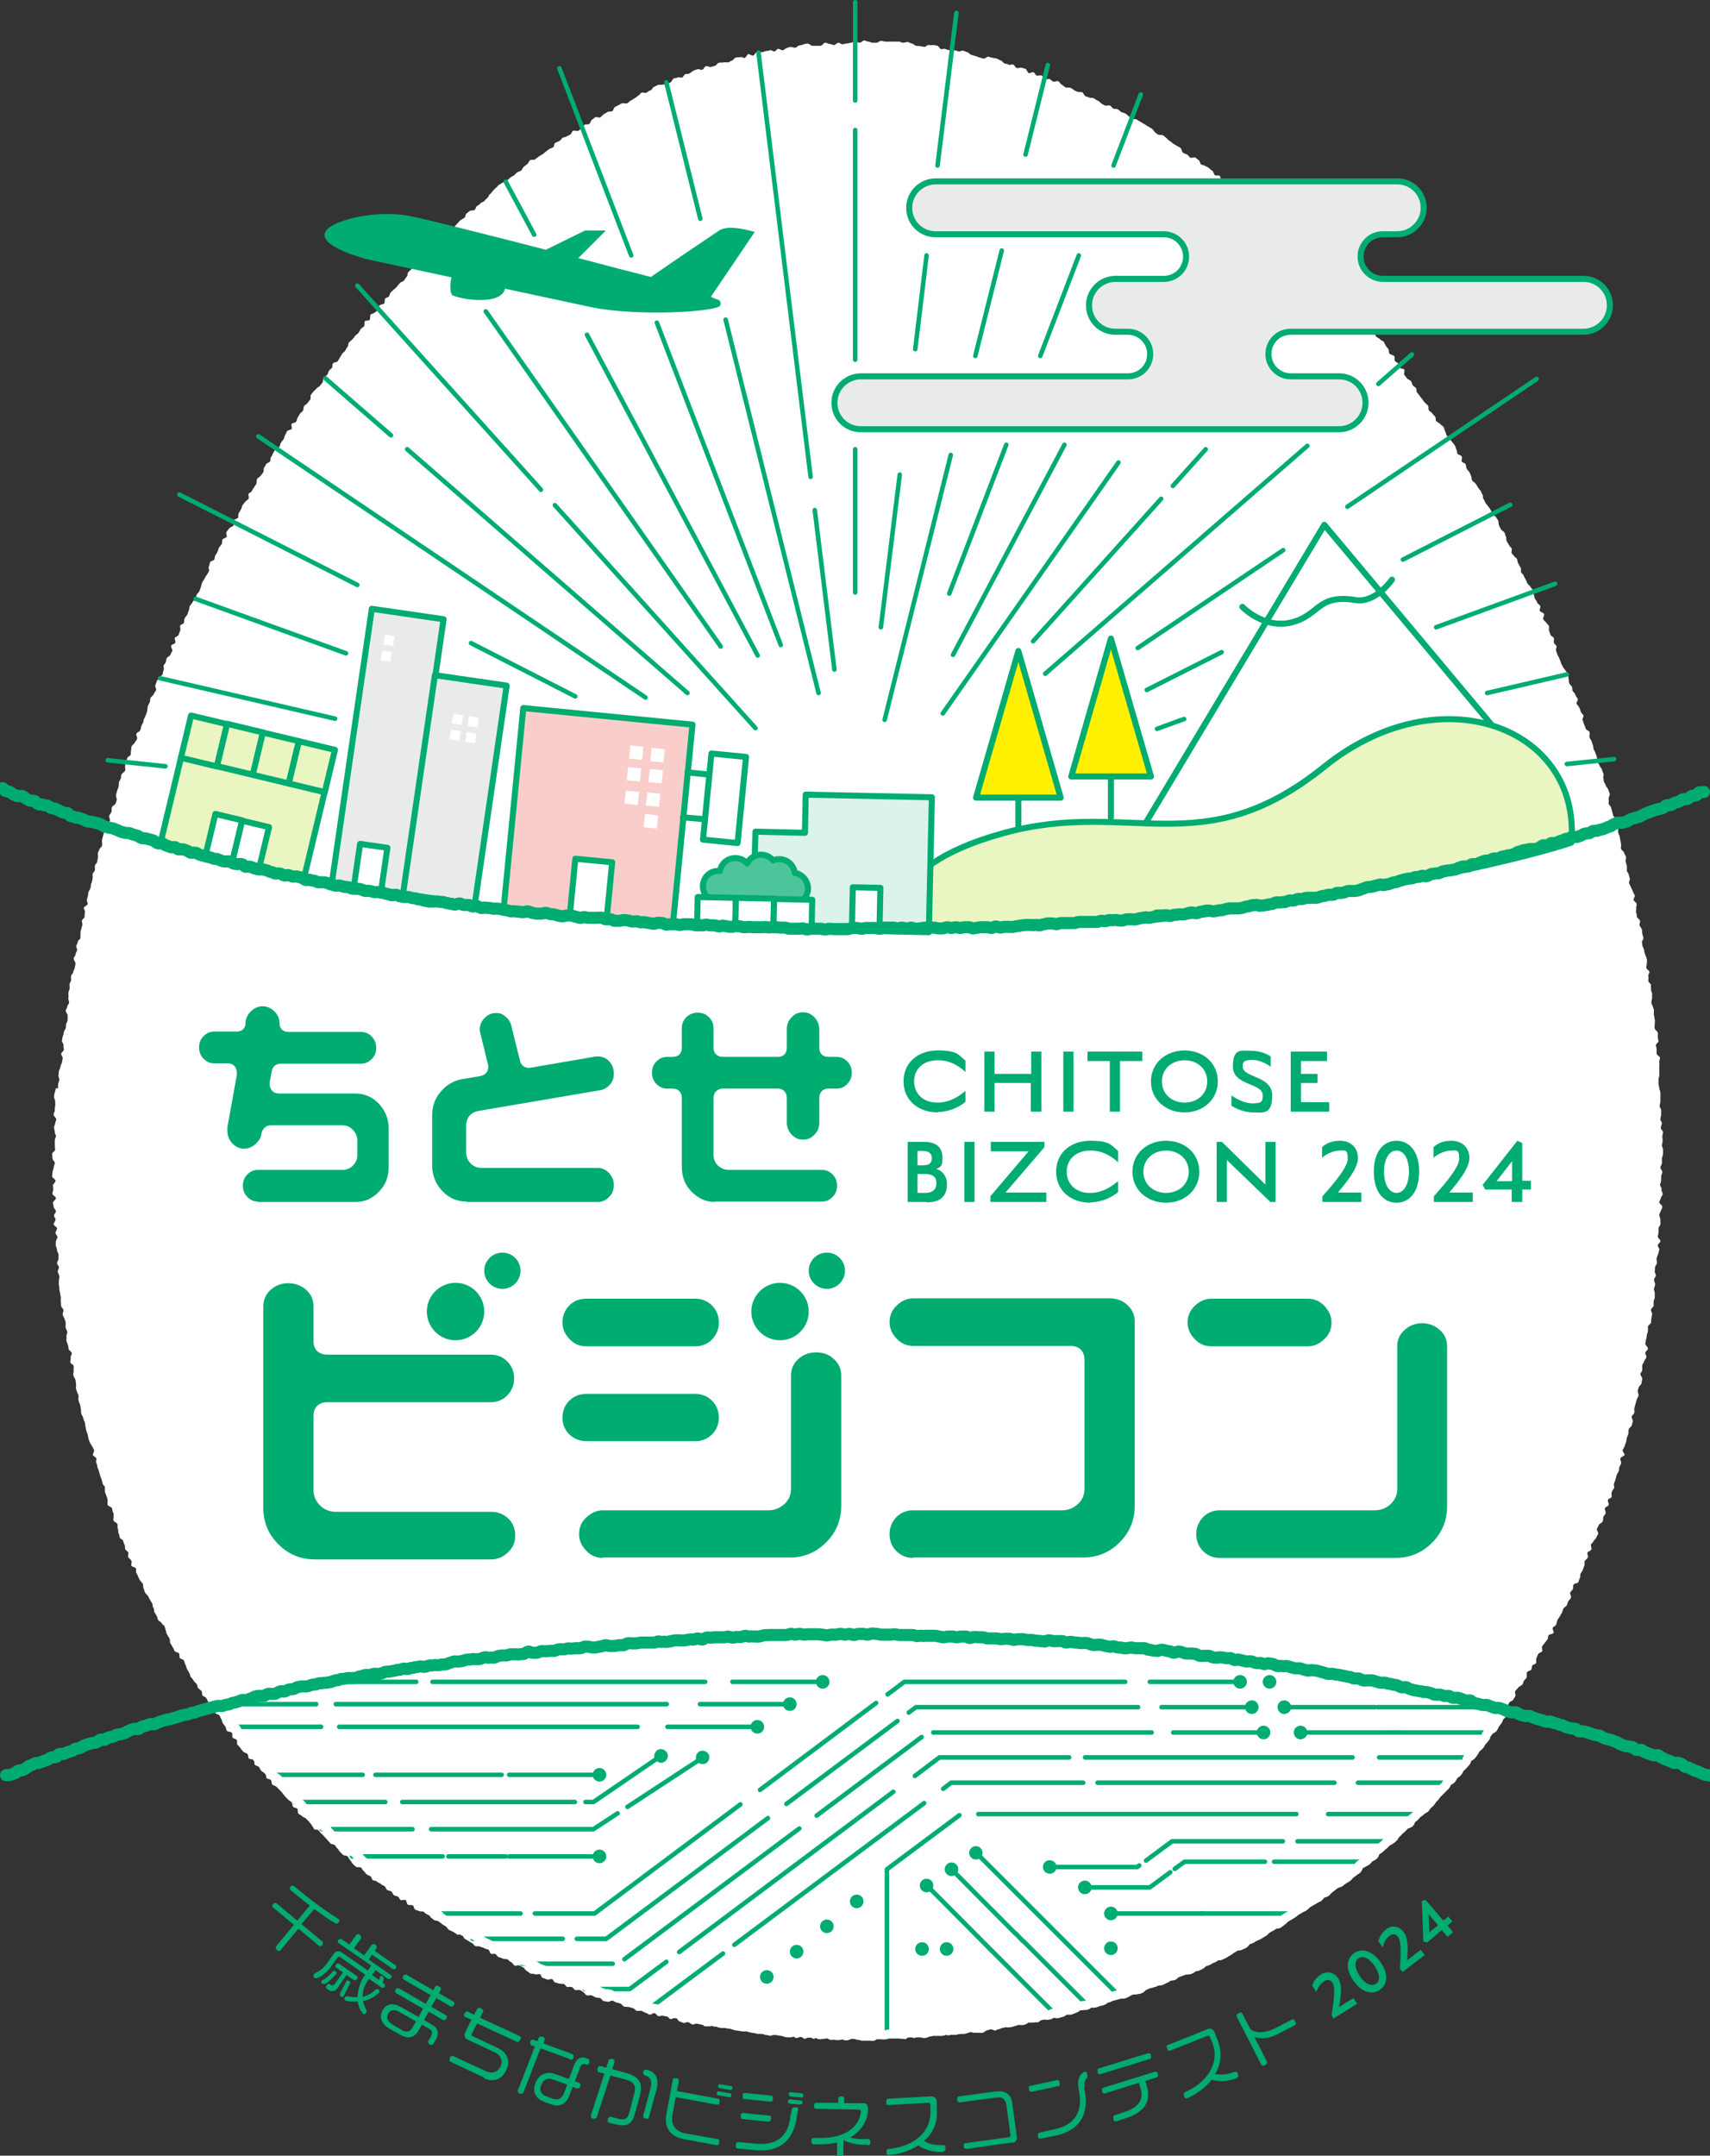 <?xml version="1.0" encoding="UTF-8"?>
<svg id="_レイヤー_2" data-name="レイヤー 2" xmlns="http://www.w3.org/2000/svg" viewBox="0 0 452.7 570.5">
  <rect x="0" y="0" width="452.7" height="570.5" fill="#333333" stroke="none"/>
  <defs>
    <style>
      .cls-1 {
        fill: #f8cdca;
      }

      .cls-1, .cls-2, .cls-3, .cls-4, .cls-5, .cls-6, .cls-7, .cls-8, .cls-9, .cls-10, .cls-11, .cls-12, .cls-13, .cls-14, .cls-15, .cls-16, .cls-17, .cls-18, .cls-19, .cls-20, .cls-21, .cls-22, .cls-23, .cls-24, .cls-25, .cls-26, .cls-27, .cls-28, .cls-29, .cls-30, .cls-31, .cls-32, .cls-33, .cls-34, .cls-35, .cls-36, .cls-37, .cls-38, .cls-39, .cls-40, .cls-41, .cls-42, .cls-43 {
        stroke: #00ac6f;
      }

      .cls-1, .cls-2, .cls-3, .cls-4, .cls-5, .cls-6, .cls-7, .cls-8, .cls-9, .cls-10, .cls-11, .cls-12, .cls-13, .cls-14, .cls-15, .cls-16, .cls-17, .cls-19, .cls-20, .cls-21, .cls-22, .cls-23, .cls-24, .cls-25, .cls-26, .cls-27, .cls-28, .cls-29, .cls-30, .cls-31, .cls-32, .cls-33, .cls-34, .cls-35, .cls-36, .cls-37, .cls-38, .cls-39, .cls-40, .cls-41, .cls-42, .cls-43 {
        stroke-linecap: round;
      }

      .cls-1, .cls-2, .cls-3, .cls-4, .cls-5, .cls-6, .cls-7, .cls-8, .cls-9, .cls-10, .cls-11, .cls-12, .cls-13, .cls-15, .cls-16, .cls-17, .cls-19, .cls-20, .cls-21, .cls-22, .cls-23, .cls-24, .cls-25, .cls-26, .cls-27, .cls-28, .cls-29, .cls-30, .cls-31, .cls-32, .cls-33, .cls-34, .cls-35, .cls-36, .cls-37, .cls-38, .cls-39, .cls-40, .cls-41, .cls-42, .cls-43 {
        stroke-linejoin: round;
      }

      .cls-1, .cls-5, .cls-17, .cls-18, .cls-22, .cls-34, .cls-36, .cls-37, .cls-39 {
        stroke-width: 1.6px;
      }

      .cls-2 {
        stroke-dasharray: 0 0 79 7.9;
      }

      .cls-2, .cls-3, .cls-4, .cls-6, .cls-7, .cls-44, .cls-8, .cls-9, .cls-10, .cls-45, .cls-11, .cls-12, .cls-13, .cls-14, .cls-15, .cls-16, .cls-19, .cls-20, .cls-21, .cls-23, .cls-24, .cls-25, .cls-26, .cls-27, .cls-28, .cls-29, .cls-30, .cls-31, .cls-32, .cls-33, .cls-35, .cls-36, .cls-38, .cls-40, .cls-41, .cls-42, .cls-43 {
        fill: none;
      }

      .cls-2, .cls-3, .cls-4, .cls-6, .cls-7, .cls-8, .cls-9, .cls-10, .cls-11, .cls-12, .cls-13, .cls-15, .cls-16, .cls-19, .cls-20, .cls-21, .cls-23, .cls-24, .cls-25, .cls-26, .cls-27, .cls-28, .cls-29, .cls-30, .cls-31, .cls-32, .cls-33, .cls-35, .cls-38, .cls-40, .cls-41, .cls-42, .cls-43 {
        stroke-width: 1.2px;
      }

      .cls-3 {
        stroke-dasharray: 0 0 0 0 36.7 3.7 61.2 6.1;
      }

      .cls-4 {
        stroke-dasharray: 0 0 0 0 34.7 3.5 57.8 5.8;
      }

      .cls-5 {
        fill: #fff100;
      }

      .cls-6 {
        stroke-dasharray: 0 0 .5 0;
      }

      .cls-7 {
        stroke-dasharray: 0 0 64 6.4;
      }

      .cls-44, .cls-46, .cls-47 {
        stroke-width: 0px;
      }

      .cls-8 {
        stroke-dasharray: 0 24.3;
      }

      .cls-9 {
        stroke-dasharray: 0 21.9;
      }

      .cls-10 {
        stroke-dasharray: 0 0 0 0 42.5 4.2 70.8 7.1;
      }

      .cls-45 {
        stroke: #fff;
        stroke-width: 2.4px;
      }

      .cls-45, .cls-14, .cls-18 {
        stroke-miterlimit: 10;
      }

      .cls-11 {
        stroke-dasharray: 0 0 61.2 6.1;
      }

      .cls-13 {
        stroke-dasharray: 0 0 50.6 5.1;
      }

      .cls-14 {
        stroke-width: 3.2px;
      }

      .cls-15 {
        stroke-dasharray: 0 0 .5 0;
      }

      .cls-16 {
        stroke-dasharray: 0 0 62.7 6.3;
      }

      .cls-17, .cls-47 {
        fill: #fff;
      }

      .cls-18, .cls-34 {
        fill: #e9ebeb;
      }

      .cls-19 {
        stroke-dasharray: 0 0 33.4 3.3;
      }

      .cls-20 {
        stroke-dasharray: 0 0 24.5 2.5;
      }

      .cls-21 {
        stroke-dasharray: 0 0 1.4 .1;
      }

      .cls-22 {
        fill: #4cc59a;
      }

      .cls-23 {
        stroke-dasharray: 0 0 70.8 7.1;
      }

      .cls-24 {
        stroke-dasharray: 0 35.9;
      }

      .cls-25 {
        stroke-dasharray: 0 0 4.8 .5;
      }

      .cls-26 {
        stroke-dasharray: 0 0 0 0 37.6 3.8 62.7 6.3;
      }

      .cls-46 {
        fill: #00ac6f;
      }

      .cls-27 {
        stroke-dasharray: 0 0 37.9 3.8;
      }

      .cls-28 {
        stroke-dasharray: 0 14.5;
      }

      .cls-29 {
        stroke-dasharray: 0 0 2.7 .3;
      }

      .cls-30 {
        stroke-dasharray: 0 29.2;
      }

      .cls-31 {
        stroke-dasharray: 0 0 57.8 5.8;
      }

      .cls-32 {
        stroke-dasharray: 0 0 45.7 4.6;
      }

      .cls-33 {
        stroke-dasharray: 0 31.5;
      }

      .cls-35 {
        stroke-dasharray: 0 0 87.6 8.8;
      }

      .cls-37 {
        fill: #eaf6c2;
      }

      .cls-38 {
        stroke-dasharray: 0 0 6.5 .7;
      }

      .cls-39 {
        fill: #dbf3eb;
      }

      .cls-40 {
        stroke-dasharray: 0 0 72.2 7.2;
      }

      .cls-41 {
        stroke-dasharray: 0 0 84.2 8.4;
      }

      .cls-42 {
        stroke-dasharray: 0 0 0 0 38.4 3.8 64 6.4;
      }

      .cls-43 {
        stroke-dasharray: 0 0 15.2 1.5;
      }
    </style>
  </defs>
  <g id="_レイヤー_1-2" data-name="レイヤー 1">
    <g>
      <path class="cls-47" d="M15.4,288c0-.4-.1-.8,0-1.2s.3-.7.3-1.1-.3-.8-.2-1.2,0-.8.1-1.1.4-.7.4-1.1.3-.7.4-1.1.1-.8.2-1.1-.4-.8-.4-1.2.7-.7.7-1.1-.2-.8-.1-1.2-.5-.8-.4-1.2.1-.8.2-1.1.3-.7.3-1.1.4-.7.5-1.1,0-.8.1-1.1.4-.7.4-1.1,0-.8,0-1.2-.5-.8-.5-1.2.4-.7.4-1.1.5-.7.5-1.1-.3-.8-.2-1.2,0-.8,0-1.2.2-.7.3-1.1,0-.8,0-1.2.3-.7.4-1.1-.1-.8,0-1.2.6-.7.6-1.1.4-.7.4-1.1.2-.7.2-1.1-.5-.9-.5-1.3.5-.7.5-1.1.3-.7.4-1.1-.3-.8-.2-1.2.4-.7.4-1.1.7-.6.7-1,0-.8,0-1.2.1-.7.2-1.1.2-.7.3-1.1-.2-.8-.1-1.2.7-.6.7-1,0-.8.1-1.2-.4-.9-.3-1.2.9-.6,1-.9-.3-.9-.2-1.2.2-.7.3-1.1,0-.8.2-1.1.4-.7.5-1.1,0-.8.2-1.1.2-.7.3-1.1,0-.8,0-1.2.5-.7.6-1,0-.8,0-1.2.5-.7.6-1,.1-.8.2-1.1,0-.8,0-1.2.3-.7.4-1.1.6-.6.7-1,0-.8,0-1.2.1-.8.2-1.1.2-.7.3-1.1.6-.6.8-1,0-.8,0-1.2.7-.6.8-1-.3-.9-.2-1.3.5-.7.6-1,0-.8.1-1.2.7-.6.9-.9.3-.7.4-1.1-.3-.9-.2-1.3.2-.7.3-1.1.3-.7.4-1.1,0-.8.1-1.2.4-.7.5-1,0-.8.2-1.1.7-.6.9-.9,0-.8,0-1.2.2-.7.3-1.1.2-.7.3-1.1.8-.5.9-.9,0-.8.1-1.2,0-.8.2-1.1.7-.6.8-.9.5-.6.6-1-.3-.9-.2-1.3.8-.5,1-.9.2-.7.3-1.1.4-.7.5-1,.1-.8.3-1.1.3-.7.5-1.1.2-.8.3-1.1,0-.8.2-1.2.4-.7.5-1,0-.8.2-1.1.7-.6.8-.9.4-.6.6-1-.3-.9-.2-1.3.3-.7.4-1.1.6-.6.7-.9.6-.6.8-.9.1-.8.3-1.1,0-.9,0-1.2.5-.6.6-1,.1-.8.3-1.1.8-.5.9-.8.3-.7.5-1-.4-1-.3-1.4.9-.4,1.1-.8-.3-1-.1-1.3.9-.5,1-.8.2-.7.4-1.1-.1-.9,0-1.3.9-.4,1-.8,0-.8.2-1.2.5-.6.7-1,.2-.7.4-1.1,0-.8.3-1.2.5-.6.7-1,.6-.5.8-.9.1-.8.3-1.1.6-.6.7-.9.3-.7.4-1.1.2-.8.3-1.1.4-.6.6-1,.4-.7.6-1,.4-.6.6-1-.2-.9,0-1.3.2-.8.3-1.1.9-.4,1.1-.7.1-.8.3-1.1.4-.6.6-1,.2-.8.4-1.1.5-.6.7-.9,0-.8.2-1.2.9-.4,1.1-.7-.3-1,0-1.4.5-.6.7-.9.9-.4,1.1-.7-.3-1,0-1.4,1-.3,1.2-.7,0-.9.2-1.2.4-.7.6-1,.2-.8.4-1.1.5-.6.7-.9.7-.5.9-.8-.1-1,0-1.3.8-.4.9-.8.4-.6.6-1,.5-.6.6-1,0-.9.2-1.2.7-.5.9-.8.5-.6.7-.9,0-.9.2-1.2.4-.7.6-1,.8-.4,1-.7,0-.9.3-1.2.3-.7.5-1,.4-.6.6-1,.9-.3,1.1-.7.2-.8.4-1.1.5-.6.7-.9.2-.8.4-1.1.3-.7.5-1,1-.3,1.2-.6-.2-1,0-1.3,1-.3,1.2-.6.2-.8.4-1.1.4-.7.6-1,.6-.5.8-.8.1-.8.3-1.2.7-.5.9-.8.4-.6.7-.9,0-1,.2-1.3.5-.6.7-.9.6-.5.8-.8.7-.4.9-.7.5-.6.7-.9,0-.9.3-1.2.6-.5.9-.8.3-.8.5-1.1.6-.5.8-.8,0-.9.3-1.2,1-.2,1.2-.5.4-.7.6-1,.4-.7.6-1,.6-.5.8-.8.3-.7.6-1,.1-.9.4-1.2.6-.5.9-.8.5-.6.7-.9.7-.5.9-.8.4-.7.6-1,.7-.5.9-.8,0-1,.2-1.3,1.1,0,1.3-.4,0-1,.2-1.3.8-.3,1.1-.6.7-.4.9-.7.1-.9.4-1.2.9-.2,1.2-.5,0-1,.3-1.3.8-.3,1-.6.2-.8.5-1.1.6-.5.9-.8.6-.5.8-.8.5-.6.8-.9.8-.3,1-.6.4-.7.7-1,.1-.9.4-1.2.6-.5.8-.8.7-.4,1-.7.6-.5.8-.8.7-.3,1-.6.5-.6.8-.9.4-.7.7-.9.4-.7.6-1,.4-.7.6-1,.4-.7.7-1,.5-.6.8-.8,1,0,1.3-.3.1-1,.4-1.2.5-.6.7-.9,1,0,1.3-.3.5-.6.8-.9.5-.6.8-.9.5-.6.8-.8.7-.4,1-.6.2-.9.5-1.1.6-.5.9-.7,1,0,1.3-.3.3-.8.6-1,.7-.4.9-.7.7-.3,1-.6.5-.6.8-.8.4-.8.7-1,.5-.6.8-.9.5-.6.8-.8.5-.6.8-.8.7-.4,1-.6.8-.2,1.1-.5.6-.5.9-.8.7-.4,1-.6.5-.6.8-.8.8-.2,1.1-.5.4-.8.7-1,.6-.5.9-.7.4-.7.7-1,1,0,1.3-.2.6-.5.9-.7.6-.4,1-.6.6-.5.9-.7.6-.5.9-.7.7-.3,1.1-.5.2-1,.6-1.2.7-.3,1.1-.5.5-.6.8-.8.8-.2,1.1-.4.7-.3,1-.5.4-.8.7-1,1,.2,1.4,0,.6-.5.9-.7.4-.7.8-.9.9,0,1.2-.2.4-.9.7-1.1.6-.5.9-.7,1,.3,1.4,0,.5-.6.9-.8.6-.4,1-.6.9,0,1.2-.2.4-.9.7-1.1.7-.3,1-.5.7-.4,1-.5.9.2,1.3,0,.6-.6.9-.7.6-.4,1-.6.6-.5,1-.7.5-.7.9-.8,1,.2,1.3,0,.6-.5,1-.6.5-.7.9-.9.7-.3,1-.5.9,0,1.2-.1.8,0,1.2-.1.7-.4,1-.5.5-.8.8-1,.8-.1,1.1-.3.9.1,1.2,0,.5-.8.9-.9.8,0,1.1-.2.6-.5,1-.7.7-.3,1.1-.4.9.3,1.3.1.5-.8.9-.9.9.3,1.3.2.7-.2,1.1-.3.6-.7,1-.8.8,0,1.2-.1.8,0,1.2,0,.7-.4,1.1-.5.6-.7,1-.8.8,0,1.2-.1.9.3,1.2.2.6-.9.9-1,.9.5,1.3.4.6-.9,1-.9.8,0,1.2,0,.7-.2,1.1-.3.8,0,1.1-.2.8.3,1.2.3.7-.7,1-.7.9.4,1.2.4.7-.5,1.1-.6.7-.3,1.1-.3.8.3,1.2.2.7-.6,1.1-.6.7-.2,1.1-.3.8-.2,1.1-.2.8.6,1.2.6.8,0,1.1,0,.8,0,1.1,0,.7-.7,1.1-.8.8.3,1.2.3.8.3,1.2.3.7-.5,1.1-.6.8.5,1.2.4.8-.2,1.1-.2.8-.2,1.1-.2.8-.4,1.1-.4.8.4,1.2.4.8-.6,1.2-.6.8.3,1.1.3.8.3,1.1.3.8,0,1.1,0,.8-.5,1.2-.5.8.2,1.1.2.8,0,1.2,0,.8,0,1.2,0,.8,0,1.2,0,.7.3,1.1.3.8-.2,1.2-.2.7.4,1.1.4.7.5,1.1.6.8,0,1.1.1.8.1,1.1.2.8-.6,1.2-.5.8,0,1.2,0,.8.2,1.1.2.6.9,1,.9.8-.2,1.2,0,.7.2,1.1.3.8,0,1.2,0,.7.2,1.1.3.8-.3,1.2-.2.7.3,1.1.4.7.6,1,.7.7.2,1.1.3.7.3,1.1.4.7.2,1.1.3.9-.6,1.3-.5.7.2,1.1.3.8.1,1.1.2.7.4,1.1.5.6.7,1,.8.8.1,1.1.3.9-.2,1.2,0,.6.8.9.9.9-.2,1.2-.1.8.2,1.1.3.5.9.8,1.1.9-.3,1.3-.2.5.8.9.9.9-.2,1.3,0,.5.7.9.9.9-.1,1.2,0,.6.6,1,.7.9-.3,1.3-.1.5.7.9.9.6.5,1,.7.8,0,1.2.1.7.4,1,.6.7.4,1,.5.9,0,1.2.1.5.8.8,1,.8.2,1.1.4.8,0,1.2.2.6.5,1,.6.6.5.9.7.6.4,1,.6.9-.1,1.3,0,.6.6.9.8.8,0,1.2.2.6.5.9.7.7.2,1.1.4.6.5.9.7.6.5.9.7.9,0,1.2.2.7.4,1,.6.7.4,1,.6.7.4,1,.6.6.4,1,.6.5.6.8.9.6.5.9.7.9,0,1.3.2.6.5.9.7.5.6.9.8.6.5.9.7.7.4,1,.6.7.3,1,.6.3,1,.6,1.2.7.3,1.1.5.5.6.8.8,1.1-.2,1.4,0,.6.5.9.7.3.9.6,1.1.8.2,1.1.4.7.3,1,.6.6.5.9.7.3.8.6,1.1,1,0,1.3.2.2,1,.5,1.2.9,0,1.2.3.6.4.9.7,0,1.1.4,1.3.7.3,1,.6.6.4.9.7.6.5.9.7.8.3,1.1.5.2.9.5,1.1,1,0,1.3.2.3.9.5,1.1.9.1,1.2.4.5.5.8.8.2.9.5,1.2.5.6.8.8.7.3,1,.6.7.4.9.7.5.6.8.9.5.6.8.9.9.1,1.2.4.3.8.6,1,.3.7.6,1,.9.1,1.2.4.2.9.5,1.1.9.2,1.2.4.3.8.5,1.1.7.4,1,.6,0,1,.3,1.3.7.4,1,.7.7.4,1,.6.1.9.4,1.2,1,.1,1.3.4.7.4.9.7.1.9.4,1.2.4.7.6,1,.6.5.8.8.9.2,1.2.5.1.9.4,1.2.5.5.8.8.5.5.8.8.7.4,1,.7.7.4.9.7.2.8.5,1.1.5.6.8.9.8.3,1,.6,0,.9.3,1.2.4.7.6,1,1,.2,1.3.5,0,.9.3,1.2.7.4,1,.7.2.8.5,1.1.3.7.6,1,.8.4,1,.7.8.4,1,.7.3.7.5,1,.5.6.7.9,0,.9.3,1.2.9.3,1.2.6,0,1,.2,1.3.7.4.9.7.2.8.4,1.1,1,.2,1.2.5-.2,1.1,0,1.4.5.6.7.9.7.4,1,.7.3.7.5,1.1.7.5.9.8,0,.9.3,1.2.5.6.7.9.5.6.7.9.4.6.7.9.6.5.8.8,0,.9.2,1.2.7.4.9.8.6.5.8.9,0,.9.3,1.2.8.4,1,.7.7.5.9.8.2.8.4,1.1.2.8.4,1.1.6.5.8.9.5.6.7.9.5.6.7.9.2.8.4,1.1.1.8.3,1.1.9.3,1.1.7-.1,1,0,1.3.8.4,1,.7.1.8.3,1.2.5.6.7.9.3.7.5,1.1,0,.8.3,1.2.7.5.9.8.4.7.6,1,.5.6.7.9.3.7.5,1,0,.8.3,1.2.3.7.5,1,.5.6.7.9.5.6.7,1,.2.8.4,1.1.8.4,1,.8.5.6.6,1,0,.8.2,1.2.3.7.5,1,.7.5.9.8.2.8.4,1.1,0,.8.2,1.2.4.6.6,1,.5.6.7.9-.1.9,0,1.2.5.6.7.9.7.5.8.9.1.8.3,1.1.4.7.6,1,0,.9.1,1.2.6.6.7.9.3.7.5,1,.3.7.5,1.1.6.5.8.9.5.6.7.9,0,.8.2,1.2.1.8.3,1.1.5.6.6,1,.7.5.8.9-.3,1-.1,1.3.9.4,1.1.8-.4,1-.2,1.4.6.6.8.9.6.6.7.9-.1.9,0,1.2.3.7.4,1.1.8.5.9.9-.1.9,0,1.2.6.6.7.9-.3.9-.1,1.3.2.7.4,1.1.4.7.5,1,.3.7.4,1.1.4.7.5,1,.5.6.7,1,.6.6.7,1,0,.8.1,1.2,0,.8.2,1.2.6.6.7.9,0,.8.2,1.1.6.6.7,1,.4.7.6,1-.4,1-.3,1.3.5.6.7,1,.3.7.4,1.1.5.6.7,1-.4.9-.2,1.3.2.7.4,1.1.3.7.4,1.1.8.5,1,.9,0,.8,0,1.2.3.7.5,1.1.2.7.4,1.1.1.8.2,1.1.4.7.5,1.1.3.7.4,1.1-.2.9,0,1.2.6.6.7,1,.5.7.6,1,.2.7.4,1.1-.1.8,0,1.2,0,.8.2,1.1.4.7.5,1,.5.6.6,1,.3.7.4,1.1-.4.9-.3,1.3,0,.8,0,1.2.5.7.6,1,.2.7.3,1.1.2.7.3,1.1.7.6.8,1-.3.9-.2,1.2.6.6.7,1,0,.8,0,1.2.3.7.4,1.1.1.8.2,1.1.1.8.2,1.1-.2.8,0,1.2.7.6.8,1,.4.7.5,1.1-.2.8-.1,1.2.2.7.3,1.1,0,.8,0,1.2.4.7.5,1.1.2.7.3,1.1-.3.8-.2,1.2.4.7.5,1.1.4.7.5,1.1.4.7.5,1.1-.4.9-.3,1.2.7.6.8,1-.2.8-.1,1.2-.2.8,0,1.2.1.8.2,1.1.7.6.8,1-.2.8-.1,1.2.5.7.6,1.1,0,.8.1,1.1.2.7.3,1.1-.5.9-.4,1.2.1.8.2,1.1.4.7.4,1.1.2.7.3,1.1.3.7.4,1.1,0,.8,0,1.2-.2.8-.1,1.2.8.7.8,1-.4.8-.3,1.2,0,.8,0,1.2.7.7.7,1.1,0,.8,0,1.2.3.7.3,1.1,0,.8,0,1.1-.2.8-.2,1.2.3.7.4,1.1.3.7.3,1.1-.1.8,0,1.2.1.8.2,1.1,0,.8,0,1.2-.1.8,0,1.2.7.7.8,1.1,0,.8,0,1.1.1.8.2,1.1-.8.8-.7,1.2.2.8.2,1.1,0,.8,0,1.1.9.7.9,1.1-.3.8-.2,1.2,0,.8,0,1.1,0,.8,0,1.2,0,.8,0,1.1-.2.8-.2,1.2,0,.8,0,1.1.2.8.2,1.1c0,.4.3.8.3,1.1s0,.8,0,1.2,0,.8,0,1.2-.2.8-.2,1.2.4.8.4,1.1,0,.8,0,1.2-.2.8-.2,1.2.4.8.4,1.1-.3.8-.3,1.2.6.8.6,1.1-.2.8-.2,1.2.1.8.1,1.1-.2.8-.2,1.2.3.8.3,1.1,0,.8,0,1.2-.3.8-.3,1.2,0,.8,0,1.2-.4.8-.4,1.2.5.8.5,1.2-.3.8-.3,1.1,0,.8,0,1.2-.3.8-.3,1.1.5.8.4,1.2.3.8.3,1.2-.5.8-.5,1.1-.4.8-.4,1.1.8.8.8,1.2-.3.8-.4,1.1-.4.8-.4,1.1.3.8.3,1.2,0,.8,0,1.2-.5.7-.5,1.1,0,.8,0,1.1-.2.8-.2,1.1.7.8.7,1.2-.7.7-.7,1.1.5.8.4,1.2-.2.8-.3,1.1-.3.7-.4,1.1.1.8.1,1.2-.4.7-.5,1.1,0,.8-.1,1.1.3.8.3,1.2-.5.7-.5,1.1.3.8.3,1.2-.2.7-.3,1.1.2.8.2,1.2,0,.8,0,1.2-.3.7-.3,1.1,0,.8,0,1.1-.7.7-.7,1.1.4.8.3,1.2-.1.8-.2,1.1,0,.8-.1,1.1-.8.7-.8,1,0,.8,0,1.2-.3.7-.3,1.1-.1.8-.2,1.1-.1.8-.2,1.1.7.9.7,1.3-.6.7-.7,1.1.4.8.3,1.2-.5.7-.6,1.1-.5.7-.5,1.1,0,.8,0,1.2-.5.7-.5,1.1.6.9.5,1.3-.2.8-.2,1.1-.6.7-.7,1-.3.7-.3,1.1.3.8.2,1.2-.4.7-.5,1.1-.2.7-.3,1.1-.2.7-.3,1.1.1.8,0,1.2-.6.6-.7,1,.4.9.3,1.3-.2.8-.3,1.1-.7.6-.8,1,0,.8-.1,1.2-.3.7-.4,1.1-.1.8-.2,1.1-.3.7-.4,1.1-.4.7-.5,1,.6,1,.5,1.3-1,.5-1.1.9.3.9.2,1.3-.4.7-.5,1.1,0,.8-.2,1.1-.4.7-.5,1-.2.7-.3,1.1-.3.7-.4,1.1.2.9,0,1.2-.5.7-.6,1,0,.8,0,1.2-.9.5-1,.9.3.9.2,1.3-.9.5-1,.9.3.9.2,1.3-.5.6-.6,1,0,.8-.2,1.2-.8.5-1,.9-.3.7-.5,1,.5,1,.3,1.4-.4.7-.5,1-.6.6-.7.9-.6.6-.7.9.3.9.1,1.3-.8.5-1,.8.3.9.1,1.3-.6.6-.8.9,0,.9-.1,1.2-.3.7-.4,1.1-.4.6-.6,1,0,.8-.2,1.2-.3.7-.4,1.1-1.1.3-1.3.7,0,.8-.2,1.2-.6.6-.7.9.4,1,.2,1.4-.5.6-.7.9-.2.8-.4,1.1-.7.5-.9.9-.2.7-.4,1.1-.4.6-.6,1-.5.6-.6,1-.2.8-.3,1.1-.7.5-.9.8.4,1.1.2,1.4-1.1.3-1.3.6-.1.8-.3,1.1-.5.6-.7.9-.5.6-.7.9.1,1,0,1.3-.8.4-1,.7-.3.7-.5,1.1,0,.9-.1,1.3-.8.4-1,.7-.1.8-.3,1.1-.9.3-1.1.7,0,.9-.1,1.3-.5.6-.7.9-.2.8-.5,1.1-.8.4-1,.7-.5.6-.8.9.2,1.1,0,1.4-.4.7-.6,1-.8.4-1,.7-.3.7-.5,1-.2.8-.4,1.1-.8.4-1,.7,0,.9-.2,1.2-.8.4-1,.7-.5.6-.8.9-.3.7-.5,1-.9.3-1.1.6-.1.9-.4,1.2-.2.8-.5,1.1-.4.6-.7.9-.6.5-.9.8-.8.4-1,.7,0,1.1-.2,1.3-.9.3-1.1.6-.4.7-.6,1-.3.7-.6,1-.6.5-.9.8-.8.3-1,.6-.3.8-.5,1.1-.5.6-.8.9-.3.7-.6,1-.9.2-1.1.5-.5.6-.7.9-.4.7-.6,1-.4.7-.6,1-.9.2-1.2.5-.1.9-.4,1.2-.8.3-1,.6-.4.6-.7.9-.4.7-.6,1-.9.2-1.2.5-.5.6-.7.9-.4.6-.7.9-.5.5-.8.8-.3.7-.6,1-.8.2-1.1.5-.6.5-.9.7-.4.7-.7.9-.5.6-.8.8-.6.5-.9.8-.7.3-1,.6-.3.8-.6,1-.7.4-1,.6-.6.4-.9.7-.2.9-.5,1.2-.8.3-1.1.5-.7.3-1,.6-.6.5-.9.7-.6.5-.8.8-.3.9-.6,1.1-.8.2-1.1.4-.6.4-.9.7-.4.7-.7.9-.8.3-1.1.5-.7.3-1,.6-.7.3-1,.6-.3.8-.6,1.1-.5.6-.8.8-.5.6-.8.8-.7.4-1,.6-.7.4-1,.6-.7.4-1,.6-.7.3-1.1.5-.3.9-.6,1.1-.9,0-1.2.2-.7.3-1,.5-.7.4-1,.6-.4.8-.7,1-.8.1-1.1.3-.7.4-1,.6-.3,1-.6,1.2-1.1-.3-1.4,0-.5.6-.9.8-.8.2-1.1.4-.2,1.1-.6,1.3-1-.2-1.3,0-.7.4-1,.6-.5.7-.8.9-.6.4-1,.6-.8.2-1.1.4-.6.4-1,.6-.8.1-1.1.3-.5.7-.8.9-1-.3-1.3,0-.6.5-1,.7-.7.3-1.1.4-.3,1.1-.7,1.2-1.1-.4-1.4-.2-.6.4-1,.6-.4.8-.8,1-.6.5-1,.6-.8,0-1.2.2-.7.2-1.1.4-.7.2-1.1.4-.5.8-.8,1-1-.4-1.4-.2-.7.3-1.1.5-.4,1-.8,1.1-.8,0-1.2.2-.7.3-1.1.4-.8.2-1.1.3-.6.6-.9.8-.9-.2-1.3,0-.6.6-.9.7-.6.5-1,.7-.9-.3-1.3-.1-.5.8-.9.9-.8,0-1.2.2-.8,0-1.1.2-.7.4-1,.5-.7.3-1.1.4-.7.4-1,.5-.7.2-1.1.3-.7.3-1.1.4-.8,0-1.2.1-.6.6-1,.7-.8,0-1.2.1-.9-.2-1.2-.1-.7.3-1.1.4-.6.6-1,.7-.8-.2-1.2,0-.7.5-1,.6-.8,0-1.2.1-.7.3-1.1.4-.7.3-1.1.4-.7.3-1.1.3-.6.6-1,.7-.9-.5-1.3-.4-.7.2-1.1.3-.7.4-1.1.5-.7.3-1.1.4-.8-.2-1.2,0-.6.8-1,.9-.8,0-1.2,0-.8-.2-1.2-.2-.7.3-1.1.4-.8-.2-1.2,0-.7.6-1,.7-.8,0-1.2,0-.7.5-1.1.5-.9-.5-1.2-.4-.8,0-1.1.2-.6.9-1,1-.8-.3-1.2-.3-.8.1-1.1.2-.7.6-1.1.7-.8,0-1.2,0-.8,0-1.2,0-.8-.3-1.2-.3-.8,0-1.1.1-.7.4-1.1.4-.7.3-1.1.3-.8,0-1.2,0-.8.2-1.1.2-.8-.3-1.2-.2-.8.2-1.1.2-.8,0-1.1,0-.8.1-1.1.1-.7.4-1.1.5-.8.1-1.1.1-.8-.8-1.2-.7-.7.7-1.1.7-.8-.5-1.2-.5-.7.8-1.1.8-.8-.2-1.2-.2-.8-.2-1.2-.2-.8,0-1.2,0-.8-.2-1.2-.2-.7.5-1.1.6-.8-.5-1.2-.4-.7.7-1.1.8-.8,0-1.1,0-.8,0-1.1,0-.8,0-1.2,0-.8-.7-1.2-.7-.8,0-1.1,0-.8.1-1.1.1-.8,0-1.1,0-.8.4-1.2.4-.8.1-1.2,0-.8,0-1.2,0-.8-.4-1.1-.4-.8.2-1.2.1-.8-.3-1.1-.4-.8.4-1.2.4-.7-.6-1.1-.6-.8.6-1.2.6-.7-.5-1.1-.5-.8.3-1.2.3-.7-.6-1.1-.7-.8.5-1.2.5-.8-.1-1.1-.2-.7-.7-1.1-.8-.8.3-1.2.2-.8.5-1.2.4-.8-.2-1.1-.2-.7-.3-1.1-.3-.8,0-1.2,0-.7-.5-1.1-.6-.8.2-1.2.1-.7-.5-1.1-.5-.8,0-1.1-.1-.8.2-1.2.2-.7-.6-1.1-.7-.8,0-1.2,0-.8,0-1.2,0-.7-.2-1.1-.2-.7-.4-1.1-.4-.8.2-1.2.2-.8,0-1.2,0-.7-.6-1-.7-.8.1-1.2,0-.8.3-1.2.2-.7-.5-1.1-.6-.8.3-1.2.2-.7-.3-1.1-.4-.6-.9-1-1-.9.4-1.3.4-.6-.6-1-.7-.8-.1-1.1-.2-.8.2-1.2.1-.6-.7-1-.8-.9.5-1.3.4-.7-.4-1.1-.5-.7-.4-1.1-.5-.8.1-1.2,0-.6-.6-1-.7-.7-.2-1.1-.3-.8,0-1.2-.1-.6-.6-1-.8-.7-.2-1.1-.3-.7-.4-1-.5-.9.4-1.3.3-.8-.1-1.1-.2-.6-.7-1-.8-.8,0-1.2-.2-.7-.4-1-.5-.8.1-1.2,0-.6-.6-.9-.8-.6-.5-1-.6-.9.1-1.2,0-.6-.7-.9-.8-.9,0-1.2,0-.6-.7-.9-.8-.8,0-1.2-.1-.7-.2-1.1-.3-.5-.8-.9-.9-.9.3-1.3.1-.7-.3-1.1-.4-.4-.9-.8-1-.9.2-1.3,0-.8,0-1.2-.2-.6-.5-1-.7-.5-.7-.9-.9-.7-.3-1-.5-1,.2-1.3,0-.5-.7-.9-.9-.6-.5-.9-.7-.8,0-1.2-.2-.7-.3-1.1-.4-.6-.6-.9-.8-.9,0-1.2-.1-.4-1-.7-1.1-.8-.2-1.1-.4-.8-.2-1.1-.4-.9,0-1.2-.1-.5-.6-.9-.8-.6-.4-1-.6-.7-.4-1-.6-.4-.9-.7-1.1-1,.2-1.3,0-.6-.5-1-.7-.7-.3-1.1-.5-.5-.7-.8-.9-.7-.4-1-.6-.5-.6-.9-.8-.8-.1-1.2-.3-.6-.5-.9-.7-.4-.7-.8-.9-.7-.4-1-.6-.9,0-1.3-.2-.8-.2-1.1-.4-.3-.9-.6-1.1-.9,0-1.3-.2-.3-1-.6-1.2-1,.1-1.3,0-.4-.7-.7-.9-.8-.2-1.1-.4-.4-.8-.7-1-.8-.2-1.1-.4-.4-.8-.7-1-.7-.3-1-.6-.7-.3-1-.6-.8-.2-1.1-.4-.3-.8-.6-1-.7-.3-1-.5-.5-.7-.8-.9-.5-.7-.7-.9-1,0-1.3-.2-.6-.5-.9-.8-.4-.7-.7-1-.4-.7-.7-1-.9-.1-1.2-.4-.5-.5-.8-.8-.4-.7-.7-.9-.4-.7-.7-.9-.9-.2-1.1-.4-.5-.6-.8-.9-.5-.6-.8-.9-.5-.6-.8-.8-.5-.6-.8-.9-1,0-1.2-.4-.4-.7-.6-1-.5-.6-.7-.9-.6-.5-.8-.8-.8-.3-1-.6-.7-.4-1-.7,0-1-.3-1.3-.9-.2-1.1-.5-.2-.9-.4-1.2-.7-.4-.9-.7-.6-.5-.8-.8-.5-.6-.7-.9-.5-.6-.8-.9-.5-.5-.8-.8-.8-.3-1.1-.6-.1-.9-.4-1.2-.9-.2-1.1-.5-.1-.9-.4-1.2-.7-.4-1-.7-.4-.7-.6-1-.8-.3-1.1-.6,0-1-.3-1.3-1-.1-1.3-.4-.1-.9-.4-1.2-.8-.3-1.1-.6-.5-.6-.7-.9-.5-.6-.8-.9,0-1-.2-1.3-.9-.3-1.1-.6,0-1-.2-1.3-1-.2-1.3-.5-.2-.8-.4-1.1-.5-.6-.7-.9-.2-.8-.4-1.1-.3-.7-.5-1-.9-.3-1.1-.6-.3-.8-.5-1.1-.7-.4-.9-.8-.3-.7-.5-1.1-.3-.7-.5-1-.8-.4-1-.7,0-.9-.3-1.2-.7-.5-.9-.8-.1-.8-.4-1.1-.6-.5-.8-.9-.5-.6-.7-.9-.2-.8-.4-1.1-.4-.6-.6-1-.2-.8-.4-1.1-.2-.7-.4-1.1-.9-.4-1.1-.7,0-.9-.2-1.2-1-.3-1.2-.7-.3-.7-.5-1-.4-.7-.6-1,0-.9-.2-1.2-.4-.7-.6-1-.3-.7-.4-1.1-.2-.8-.3-1.1-.6-.5-.8-.9-.7-.5-.9-.8-.2-.7-.4-1.1-.4-.6-.6-1,0-.8-.3-1.2-.1-.8-.3-1.1-.4-.7-.6-1-.3-.7-.5-1-.6-.5-.8-.9-.2-.8-.4-1.1,0-.8-.2-1.2-.5-.6-.7-.9-.4-.7-.5-1-.3-.7-.5-1,0-.9-.1-1.2-1-.4-1.2-.7.2-.9,0-1.3-.6-.6-.8-.9,0-.9,0-1.2-.6-.6-.8-.9,0-.8-.2-1.2-.3-.7-.4-1.1-.8-.5-.9-.9-.1-.8-.3-1.1,0-.8-.2-1.2,0-.8-.1-1.2-.8-.5-1-.9,0-.8,0-1.2,0-.8-.2-1.1-.1-.8-.3-1.1-1-.5-1.1-.8,0-.8,0-1.2-.2-.7-.3-1.1-.3-.7-.4-1.1,0-.8,0-1.2-.5-.6-.6-1-.2-.7-.3-1.1-.3-.7-.4-1.1-.2-.7-.3-1.1-.3-.7-.4-1.1-.1-.8-.3-1.1.1-.8,0-1.2-.8-.6-.9-.9.4-.9.3-1.3-.4-.7-.5-1-.5-.7-.6-1-.3-.7-.4-1.1-.1-.8-.2-1.1-.3-.7-.4-1.1-.1-.8-.2-1.1,0-.8-.2-1.1-.3-.7-.4-1.1-.4-.7-.5-1.1,0-.8-.1-1.2-.1-.8-.2-1.1-.3-.7-.4-1.1,0-.8,0-1.2-.3-.7-.4-1.1-.3-.7-.3-1.1.1-.8,0-1.2,0-.8-.2-1.1-.4-.7-.5-1.1.2-.8.1-1.2.1-.8,0-1.2-.9-.6-.9-1,.2-.8.1-1.2.4-.8.3-1.2-.7-.7-.8-1-.1-.8-.2-1.1-.3-.7-.4-1.1.1-.8,0-1.2.3-.8.2-1.2-.3-.7-.4-1.1,0-.8,0-1.2-.2-.7-.3-1.1-.4-.7-.5-1.1.2-.8.2-1.2-.5-.7-.6-1.1,0-.8-.1-1.1,0-.8,0-1.2-.2-.8-.2-1.1-.2-.8-.2-1.1,0-.8-.1-1.1,0-.8,0-1.2.2-.8.1-1.2-.3-.7-.4-1.1.3-.8.3-1.2-.5-.7-.5-1.1.4-.8.4-1.2,0-.8,0-1.1-.4-.7-.4-1.1-.2-.8-.3-1.1,0-.8,0-1.2.4-.8.4-1.2-.5-.7-.5-1.1.4-.8.4-1.2-.9-.7-.9-1.1.5-.8.5-1.2-.4-.7-.4-1.1.6-.8.5-1.2-.6-.7-.6-1.1-.2-.8-.2-1.1.8-.8.8-1.2-.8-.7-.9-1.1.2-.8.2-1.2-.1-.8-.1-1.1.7-.8.7-1.2-.9-.8-.9-1.1.1-.8.1-1.2.3-.8.3-1.2.3-.8.3-1.2-.6-.8-.6-1.2-.1-.8-.1-1.2.8-.8.8-1.1-.1-.8-.1-1.2,0-.8,0-1.2.2-.8.3-1.1-.3-.8-.3-1.2-.2-.8-.2-1.2.3-.8.3-1.1.3-.8.3-1.1-.7-.8-.7-1.2.3-.8.3-1.1,0-.8.1-1.2,0-.8,0-1.2-.3-.8-.3-1.2.1-.8.2-1.2.3-.8.3-1.1Z"/>
      <g>
        <g>
          <line class="cls-12" x1="86.2" y1="445.1" x2="110.2" y2="445.1"/>
          <line class="cls-40" x1="114.5" y1="445.1" x2="190.3" y2="445.1"/>
          <line class="cls-12" x1="193.9" y1="445.1" x2="217.8" y2="445.1"/>
          <path class="cls-46" d="M217.8,446.9c1,0,1.8-.8,1.8-1.8s-.8-1.8-1.8-1.8-1.8.8-1.8,1.8.8,1.8,1.8,1.8Z"/>
        </g>
        <g>
          <line class="cls-33" x1="367.5" y1="445.1" x2="336" y2="445.1"/>
          <path class="cls-46" d="M336.1,443.3c-1,0-1.8.8-1.8,1.8s.8,1.8,1.8,1.8,1.8-.8,1.8-1.8-.8-1.8-1.8-1.8Z"/>
        </g>
        <g>
          <line class="cls-12" x1="395.4" y1="451.8" x2="371.5" y2="451.8"/>
          <line class="cls-38" x1="371.1" y1="451.8" x2="364.2" y2="451.8"/>
          <line class="cls-12" x1="363.9" y1="451.8" x2="339.9" y2="451.8"/>
          <path class="cls-46" d="M340,450c-1,0-1.8.8-1.8,1.8s.8,1.8,1.8,1.8,1.8-.8,1.8-1.8-.8-1.8-1.8-1.8Z"/>
        </g>
        <g>
          <line class="cls-12" x1="393.7" y1="458.5" x2="369.8" y2="458.5"/>
          <line class="cls-21" x1="369.7" y1="458.5" x2="368.2" y2="458.5"/>
          <line class="cls-12" x1="368.1" y1="458.5" x2="344.2" y2="458.5"/>
          <path class="cls-46" d="M344.3,456.7c-1,0-1.8.8-1.8,1.8s.8,1.8,1.8,1.8,1.8-.8,1.8-1.8-.8-1.8-1.8-1.8Z"/>
        </g>
        <g>
          <line class="cls-12" x1="59.7" y1="451" x2="83.7" y2="451"/>
          <line class="cls-35" x1="88.9" y1="451" x2="180.9" y2="451"/>
          <line class="cls-12" x1="185.3" y1="451" x2="209.2" y2="451"/>
          <path class="cls-46" d="M209.1,452.8c1,0,1.8-.8,1.8-1.8s-.8-1.8-1.8-1.8-1.8.8-1.8,1.8.8,1.8,1.8,1.8Z"/>
        </g>
        <g>
          <line class="cls-12" x1="61.1" y1="457" x2="85" y2="457"/>
          <line class="cls-2" x1="89.8" y1="457" x2="172.7" y2="457"/>
          <line class="cls-12" x1="176.7" y1="457" x2="200.6" y2="457"/>
          <path class="cls-46" d="M200.5,458.8c1,0,1.8-.8,1.8-1.8s-.8-1.8-1.8-1.8-1.8.8-1.8,1.8.8,1.8,1.8,1.8Z"/>
        </g>
        <g>
          <line class="cls-12" x1="113.8" y1="506.4" x2="137.8" y2="506.4"/>
          <polyline class="cls-7" points="141.6 506.4 157.4 506.4 198.6 475.6"/>
          <polyline class="cls-42" points="201.2 473.7 239.4 445.1 301.2 445.1"/>
          <line class="cls-12" x1="304.4" y1="445.1" x2="328.3" y2="445.1"/>
          <path class="cls-46" d="M328.3,446.9c1,0,1.8-.8,1.8-1.8s-.8-1.8-1.8-1.8-1.8.8-1.8,1.8.8,1.8,1.8,1.8Z"/>
        </g>
        <g>
          <line class="cls-12" x1="125.1" y1="513.1" x2="149" y2="513.1"/>
          <polyline class="cls-11" points="152.7 513.1 160.5 513.1 205.8 479.3"/>
          <polyline class="cls-3" points="208.2 477.4 242.5 451.8 304.4 451.8"/>
          <line class="cls-12" x1="307.5" y1="451.8" x2="331.4" y2="451.8"/>
          <path class="cls-46" d="M331.4,453.6c1,0,1.8-.8,1.8-1.8s-.8-1.8-1.8-1.8-1.8.8-1.8,1.8.8,1.8,1.8,1.8Z"/>
        </g>
        <g>
          <line class="cls-12" x1="138.2" y1="519.7" x2="162.2" y2="519.7"/>
          <line class="cls-31" x1="165.3" y1="518.5" x2="213.9" y2="482.2"/>
          <polyline class="cls-4" points="216.2 480.5 245.6 458.5 307.7 458.5"/>
          <line class="cls-12" x1="310.6" y1="458.5" x2="334.6" y2="458.5"/>
          <path class="cls-46" d="M334.5,460.3c1,0,1.8-.8,1.8-1.8s-.8-1.8-1.8-1.8-1.8.8-1.8,1.8.8,1.8,1.8,1.8Z"/>
        </g>
        <g>
          <polyline class="cls-12" points="154.8 526.4 166.7 526.4 176.4 519.2"/>
          <line class="cls-23" x1="179.8" y1="516.6" x2="239.3" y2="472.1"/>
          <polyline class="cls-10" points="242.2 470 248.7 465.1 361.6 465.1"/>
          <line class="cls-12" x1="365.1" y1="465.1" x2="389.1" y2="465.1"/>
        </g>
        <g>
          <line class="cls-12" x1="172.2" y1="531.3" x2="191.4" y2="517"/>
          <line class="cls-16" x1="194.4" y1="514.7" x2="247.2" y2="475.3"/>
          <polyline class="cls-26" points="249.7 473.4 251.8 471.8 356.4 471.8"/>
          <line class="cls-12" x1="359.5" y1="471.8" x2="383.5" y2="471.8"/>
        </g>
        <g>
          <line class="cls-12" x1="158.8" y1="469.7" x2="134.8" y2="469.7"/>
          <line class="cls-19" x1="132.8" y1="469.7" x2="97.7" y2="469.7"/>
          <line class="cls-12" x1="96" y1="469.7" x2="72.1" y2="469.7"/>
          <path class="cls-46" d="M158.7,467.9c1,0,1.8.8,1.8,1.8s-.8,1.8-1.8,1.8-1.8-.8-1.8-1.8.8-1.8,1.8-1.8Z"/>
        </g>
        <g>
          <line class="cls-12" x1="158.8" y1="491.3" x2="134.8" y2="491.3"/>
          <line class="cls-43" x1="133.9" y1="491.3" x2="117.9" y2="491.3"/>
          <line class="cls-12" x1="117.2" y1="491.3" x2="93.2" y2="491.3"/>
          <path class="cls-46" d="M158.7,489.5c1,0,1.8.8,1.8,1.8s-.8,1.8-1.8,1.8-1.8-.8-1.8-1.8.8-1.8,1.8-1.8Z"/>
        </g>
        <g>
          <line class="cls-28" x1="203" y1="537.6" x2="203" y2="523.1"/>
          <path class="cls-46" d="M204.8,523.2c0-1-.8-1.8-1.8-1.8s-1.8.8-1.8,1.8.8,1.8,1.8,1.8,1.8-.8,1.8-1.8Z"/>
        </g>
        <g>
          <line class="cls-9" x1="210.9" y1="538.3" x2="210.9" y2="516.4"/>
          <path class="cls-46" d="M212.7,516.5c0-1-.8-1.8-1.8-1.8s-1.8.8-1.8,1.8.8,1.8,1.8,1.8,1.8-.8,1.8-1.8Z"/>
        </g>
        <g>
          <line class="cls-30" x1="218.9" y1="538.9" x2="218.9" y2="509.7"/>
          <path class="cls-46" d="M220.7,509.8c0-1-.8-1.8-1.8-1.8s-1.8.8-1.8,1.8.8,1.8,1.8,1.8,1.8-.8,1.8-1.8Z"/>
        </g>
        <g>
          <line class="cls-24" x1="226.8" y1="538.9" x2="226.8" y2="503.1"/>
          <path class="cls-46" d="M228.6,503.2c0-1-.8-1.8-1.8-1.8s-1.8.8-1.8,1.8.8,1.8,1.8,1.8,1.8-.8,1.8-1.8Z"/>
        </g>
        <g>
          <polyline class="cls-12" points="234.8 538.9 234.8 494.7 254 480.4"/>
          <line class="cls-41" x1="259" y1="480.1" x2="347.4" y2="480.1"/>
          <line class="cls-12" x1="351.6" y1="480.1" x2="375.6" y2="480.1"/>
        </g>
        <g>
          <line class="cls-12" x1="258.4" y1="490.3" x2="275.3" y2="507.2"/>
          <line class="cls-25" x1="275.5" y1="507.4" x2="279.1" y2="511"/>
          <line class="cls-12" x1="279.3" y1="511.2" x2="296.2" y2="528.1"/>
          <path class="cls-46" d="M257.1,491.6c-.7-.7-.7-1.8,0-2.5.7-.7,1.8-.7,2.5,0,.7.7.7,1.8,0,2.5-.7.7-1.8.7-2.5,0Z"/>
        </g>
        <g>
          <line class="cls-12" x1="251.8" y1="494.6" x2="268.7" y2="511.6"/>
          <line class="cls-29" x1="268.9" y1="511.7" x2="270.8" y2="513.7"/>
          <line class="cls-12" x1="270.9" y1="513.7" x2="287.9" y2="530.7"/>
          <circle class="cls-46" cx="251.9" cy="494.7" r="1.8"/>
        </g>
        <g>
          <line class="cls-12" x1="245.3" y1="498.9" x2="262.2" y2="515.9"/>
          <line class="cls-6" x1="262.2" y1="515.9" x2="262.6" y2="516.3"/>
          <line class="cls-12" x1="262.6" y1="516.3" x2="279.6" y2="533.3"/>
          <circle class="cls-46" cx="245.3" cy="499" r="1.8"/>
        </g>
        <g>
          <polyline class="cls-12" points="277.8 494.1 301.1 494.1 301.6 493.7"/>
          <polyline class="cls-27" points="303.4 492.4 310.3 487.3 341.6 487.3"/>
          <line class="cls-12" x1="343.5" y1="487.3" x2="367.5" y2="487.3"/>
          <path class="cls-46" d="M277.9,495.9c-1,0-1.8-.8-1.8-1.8s.8-1.8,1.8-1.8,1.8.8,1.8,1.8-.8,1.8-1.8,1.8Z"/>
        </g>
        <g>
          <polyline class="cls-12" points="287.1 499.5 304.4 499.5 309.8 495.5"/>
          <polyline class="cls-20" points="311 494.6 313.6 492.7 336.1 492.7"/>
          <line class="cls-12" x1="337.3" y1="492.7" x2="361.3" y2="492.7"/>
          <path class="cls-46" d="M287.2,501.3c-1,0-1.8-.8-1.8-1.8s.8-1.8,1.8-1.8,1.8.8,1.8,1.8-.8,1.8-1.8,1.8Z"/>
        </g>
        <g>
          <line class="cls-12" x1="294" y1="506.4" x2="317.9" y2="506.4"/>
          <line class="cls-15" x1="318" y1="506.4" x2="318.5" y2="506.4"/>
          <line class="cls-12" x1="318.5" y1="506.4" x2="342.5" y2="506.4"/>
          <path class="cls-46" d="M294.1,508.2c-1,0-1.8-.8-1.8-1.8s.8-1.8,1.8-1.8,1.8.8,1.8,1.8-.8,1.8-1.8,1.8Z"/>
        </g>
        <g>
          <polyline class="cls-8" points="294 515.6 308.5 515.6 317.1 520.1"/>
          <path class="cls-46" d="M294.1,517.4c-1,0-1.8-.8-1.8-1.8s.8-1.8,1.8-1.8,1.8.8,1.8,1.8-.8,1.8-1.8,1.8Z"/>
        </g>
        <g>
          <polyline class="cls-8" points="244.1 515.7 244.1 530.2 239.5 538.8"/>
          <path class="cls-46" d="M242.3,515.8c0-1,.8-1.8,1.8-1.8s1.8.8,1.8,1.8-.8,1.8-1.8,1.8-1.8-.8-1.8-1.8Z"/>
        </g>
        <g>
          <line class="cls-12" x1="186.1" y1="465.1" x2="166.1" y2="478.2"/>
          <polyline class="cls-13" points="163.5 479.9 157.1 484.1 111.7 484.1"/>
          <line class="cls-12" x1="109.2" y1="484.1" x2="85.2" y2="484.1"/>
          <path class="cls-46" d="M185,463.6c.8-.5,1.9-.3,2.5.5.5.8.3,1.9-.5,2.5-.8.5-1.9.3-2.5-.5-.5-.8-.3-1.9.5-2.5Z"/>
        </g>
        <g>
          <polyline class="cls-12" points="175.1 464.6 157.1 476.9 155 476.9"/>
          <line class="cls-32" x1="152.2" y1="476.9" x2="104.3" y2="476.9"/>
          <line class="cls-12" x1="102" y1="476.9" x2="78" y2="476.9"/>
          <path class="cls-46" d="M174,463.2c.8-.6,1.9-.3,2.5.5s.3,1.9-.5,2.5-1.9.3-2.5-.5-.3-1.9.5-2.5Z"/>
        </g>
        <g>
          <polyline class="cls-8" points="250.6 515.7 250.6 530.2 246 538.8"/>
          <path class="cls-46" d="M248.8,515.8c0-1,.8-1.8,1.8-1.8s1.8.8,1.8,1.8-.8,1.8-1.8,1.8-1.8-.8-1.8-1.8Z"/>
        </g>
      </g>
      <g>
        <path class="cls-46" d="M84.5,515l-5.5-4.6-4.7,5.7c-.2.3-.7.3-1,0-.3-.3-.4-.7-.2-1l4.7-5.7-5.5-4.6c-.3-.2-.3-.6,0-.9.3-.3.7-.4.9-.2l5.5,4.6,3.3-4c-1.5-1.2-3.2-2.5-5.1-4.1-.2-.2-.3-.6,0-.9.3-.3.7-.3.9-.2,5.1,4.3,8.4,6.6,11.7,8.7,0,0,0,0,.1,0,.3.2.3.7,0,1-.2.3-.6.4-.8.2-1.8-1-3.6-2.3-5.6-3.8l-3.4,4,5.5,4.6c.3.2.3.6,0,1-.2.3-.7.4-.9.1Z"/>
        <path class="cls-46" d="M96,532.7c-.7-.5-1.2-2.2-1.3-3-.7,0-2.7.1-3.3-.3-.3-.2-.3-.6,0-.9.1-.2.4-.3.5-.2.9.2,1.9.3,2.8.2,0-1.9.6-3.9,1.7-5.5l.3-.4-6.7-4.7c-.2-.1-.5,0-.6.1l-1.5,2.1c-1.2,1.8-2.8,3-4,3.4-.2,0-.4,0-.6,0-.3-.2-.4-.7-.2-1,0,0,.2-.2.3-.3,1.2-.6,2.3-1.3,3.3-2.8l1.7-2.4c.4-.6,1.3-.8,1.9-.4l7.1,4.9.9-1.3-8.7-6c-.2-.1-.3-.5,0-.8s.6-.3.8-.2l2.1,1.4,1.8-2.5c.2-.2.6-.4,1,0,.4.3.4.7.2,1l-1.8,2.5,2.7,1.9,2-2.8c.2-.2.6-.4,1,0,.4.2.4.7.2,1l-.4.6,5.5,3.8c.2.1.3.5.1.8-.2.3-.6.3-.8.2l-5.5-3.8-.9,1.3,5.9,4.1c.2.1.3.5,0,.8s-.6.3-.8.2l-3.3-2.3-.9,1.3,1.9,1.3.2-.8s0,0,0-.1c.1-.2.4-.2.7,0,.3.2.3.4.3.6l-.3,1,.4.3c.3.2.3.6.1.8-.2.3-.6.4-.8.2l-3.3-2.3-.3.4c-1,1.4-1.4,2.9-1.4,4.4,1.3-.4,2.5-1,3.5-2,.2-.1.5-.1.7,0,.3.2.3.6.2.8,0,0,0,0,0,0-1.1,1.1-2.6,1.9-4.3,2.3.2.8.5,1.6.9,2.4,0,.2.1.4,0,.6-.2.4-.6.5-1,.3ZM85.9,525c-.2,0-.4,0-.6,0-.3-.2-.3-.5-.1-.8,0,0,.1-.1.1-.1,1.1-.5,1.9-1.3,2.8-2.4.1-.1.4-.2.7,0,.4.2.3.6.2.7h0c-1,1.2-1.9,2-3,2.7ZM93.5,523.9l-1.8-1.2-2.3,3.4c-.6.9-1.6,1.1-2.5.5l-.4-.3c-.2-.1-.3-.5,0-.9.2-.4.6-.4.8-.3l.3.2c.4.2.8.1,1-.2l2.2-3.1-1.8-1.3c-.2-.1-.3-.5,0-.8.2-.3.6-.3.8-.2l4.7,3.3c.2.1.3.5,0,.8-.2.3-.6.4-.8.2ZM90.2,528.3c-.2-.2-.3-.5-.2-.7l1.7-3.3c.1-.2.5-.3.8,0,.2.2.3.5.2.6l-1.7,3.3h0c-.1.3-.5.4-.7.2Z"/>
        <path class="cls-46" d="M113.9,541.1h-.2c-.3-.3-.4-.7-.3-1l.6-1c.6-1.1.4-1.8-.4-2.2l-1.9-1.1-.9,1.6c-1,1.7-2.5,2.5-5,1l-2.7-1.5c-1.9-1.1-2.9-2.9-1.8-4.9,1.1-1.9,3-2,5.1-.7l4.4,2.5,1.2-2.2-7.1-4.1c-.3-.2-.4-.5-.2-.8v-.2c.3-.3.6-.4.9-.3l7.1,4.1,1.3-2.3-7.1-4.1c-.3-.2-.4-.5-.2-.8v-.2c.3-.3.6-.4.9-.3l7.1,4.1.5-.9c.2-.3.5-.4.8-.2l.4.2c.3.2.4.5.3.8l-.5.9,3.8,2.2c.3.2.4.5.2.8v.2c-.3.3-.6.4-.9.3l-3.8-2.2-1.3,2.3,3.8,2.2c.3.2.4.5.2.8v.2c-.3.3-.6.4-.9.3l-3.8-2.2-1.2,2.2,2,1.2c1.5.8,2.1,2.1,1.1,4l-.7,1.1c-.2.3-.5.4-.9.2ZM110.2,535l-4.4-2.5c-1.5-.9-2.4-.6-3,.4-.7,1.2-.1,2.1,1.1,2.9l2.4,1.4c1.5.9,2.3.4,2.9-.6l.9-1.6Z"/>
        <path class="cls-46" d="M128.1,549.8l-8.7-4.1c-.4-.2-.5-.5-.3-.9v-.3c.3-.4.6-.5,1-.3l8.7,4c1.6.7,3,.1,3.7-1.3.7-1.4.1-3-1.4-3.7l-7.3-3.4c-.7-.3-1.1-1.1-.7-1.8l1.7-3.5-1.6-.7c-.4-.2-.5-.5-.3-.8l.2-.3c.2-.4.5-.5.8-.3l1.6.8.8-1.5c.2-.3.5-.4.8-.3l.4.2c.3.2.5.5.4.8l-.8,1.6,10.4,4.8c.4.2.5.5.3.9l-.2.3c-.2.4-.5.5-.9.3l-10.4-4.8-1.4,2.8c-.1.3,0,.5.3.6l6.6,3.1c2.5,1.2,3.4,3.4,2.2,5.9-1.2,2.6-3.5,3.2-5.9,2.1Z"/>
        <path class="cls-46" d="M150.8,544.9l-7.7-2.8-4.5,11.6c-.1.3-.5.5-.8.4h-.3c-.3-.3-.5-.6-.4-.9l4.5-11.6-.9-.3c-.3-.1-.4-.4-.3-.8v-.3c.2-.3.5-.5.8-.4l1.1.4.3-.9c.1-.3.5-.4.8-.3h.4c.3.2.5.5.4.8l-.3,1,7.6,2.8c.3.1.4.5.3.8v.3c-.2.4-.6.5-.9.4ZM155.3,546.4h-.1c-.8-.3-1.2-.2-1.6.7l-1.4,3.7,1.1.4c.3.1.5.4.3.8v.3c-.3.4-.6.5-.9.4l-1.1-.4-.8,2.1c-.8,2.3-2.5,3.4-5,2.5l-1.6-.6c-2.3-.8-3.3-2.6-2.5-4.9l.2-.4c.8-2.1,2.9-2.9,5.1-2.1l3.6,1.3,1.4-3.7c.7-1.8,1.8-2.4,3.5-1.7h.1c.4.2.5.5.4.8v.4c-.3.4-.5.5-.7.4ZM150.2,551.7l-3.6-1.3c-1.6-.6-2.7-.1-3.2,1.2l-.2.4c-.5,1.4.2,2.4,1.7,2.9l1.4.5c1.5.5,2.5,0,3.1-1.7l.8-2.1Z"/>
        <path class="cls-46" d="M163.3,562.3l-2-.5c-.3,0-.5-.4-.4-.8v-.3c.2-.3.5-.6.8-.5l1.9.5c1.8.5,2.6,0,3-1.6l1.2-4.6c.7-2.4.3-3.5-2.4-4.2l-3.8-1-3.6,11c-.1.3-.4.5-.8.4h-.3c-.3-.2-.6-.4-.5-.8l3.6-11.1-1.5-.4c-.3,0-.4-.4-.3-.8v-.3c.2-.4.5-.6.8-.5l1.5.4.6-1.9c.1-.3.4-.5.8-.4h.3c.4.2.6.4.5.8l-.6,1.9,3.6,1c3.7,1,4.6,2.7,3.6,6.4l-1.3,4.6c-.6,2.4-2.1,3.4-4.9,2.6ZM171,560.7h-.2c-.4-.2-.6-.5-.5-.9l1.9-7.1c.8-2.8-.9-3.2-1.6-3.5-.3-.2-.4-.5-.3-.8v-.2c.1-.3.5-.6.8-.5,1.6.4,3.7,1.5,2.7,5.3l-2,7.3c0,.4-.4.5-.8.4Z"/>
        <path class="cls-46" d="M189.6,567.7l-8.7-1.6c-3.6-.7-5.1-3.2-4.5-6.5l1.7-9.1c0-.4.3-.6.7-.5h.4c.4.1.6.4.5.8l-.5,2.6,10.8,2c.3,0,.6.3.5.7v.4c-.1.4-.4.6-.8.5l-10.8-2-.9,4.8c-.4,2.4.7,4.3,3.5,4.8l8.4,1.5c.4,0,.6.3.5.7v.4c-.1.4-.4.6-.8.5ZM193.1,555l-3-.5c-.2,0-.4-.3-.3-.6,0-.3.3-.5.5-.4l3,.5c.2,0,.4.3.3.6,0,.3-.3.5-.5.4ZM193.4,553.1l-3-.5c-.2,0-.4-.3-.3-.6s.3-.5.5-.4l3,.5c.2,0,.4.3.3.6s-.3.5-.5.4Z"/>
        <path class="cls-46" d="M211.3,558.5c-.2.4-.2,1-.4,1.9v.4c-1.3,6.3-4.8,8.8-11.3,8.2l-4.3-.4c-.3,0-.6-.4-.5-.7v-.4c0-.4.3-.6.7-.6l4.4.4c5.8.6,8.5-1.9,9.3-6.6v-.6c.3-1,.3-1.4.5-2,.1-.3.3-.4.7-.4h.5c.3,0,.5.2.4.5,0,0,0,.1,0,.2ZM203.4,561.5l-6.8-.7c-.4,0-.5-.3-.5-.7v-.3c0-.4.3-.6.7-.6l6.8.7c.4,0,.6.3.5.7v.3c0,.4-.3.6-.7.6ZM203.9,556.2l-6.8-.7c-.4,0-.5-.3-.5-.7v-.3c0-.4.3-.6.7-.6l6.8.7c.4,0,.6.3.5.7v.3c0,.4-.3.6-.7.6ZM212,557l-3-.3c-.2,0-.4-.2-.4-.6,0-.3.2-.5.5-.5l3,.3c.2,0,.4.2.4.5,0,.3-.2.5-.5.5ZM212.2,555.1l-3-.3c-.2,0-.4-.3-.4-.6s.2-.5.5-.5l3,.3c.2,0,.4.3.4.6s-.2.5-.5.5Z"/>
        <path class="cls-46" d="M229.9,567.6h-1.4c-1.6,0-3.6-.4-5.2-1.2v3.6c0,.4-.3.6-.7.6h-.4c-.4,0-.6-.2-.6-.6v-3c-1.2.3-2.7.5-4.3.5h-1.9c-.4,0-.6-.3-.6-.7v-.4c0-.4.3-.6.6-.6h1.8c5.6.1,10.3-2.3,10.7-7t0,0c0-.3-.2-.5-.5-.5l-11.3-.2c-.4,0-.6-.3-.6-.6v-.4c0-.4.3-.6.7-.6h5.7c0,.1,0-1,0-1,0-.4.3-.7.6-.7h.4c.4,0,.6.3.6.7v1.1s5.1,0,5.1,0c.8,0,1.2.5,1.2,1.6,0,3.2-2,5.9-4.7,7.5.9.3,2.2.4,3.1.4h1.6c.4,0,.6.3.6.7v.4c0,.4-.3.6-.7.6Z"/>
        <path class="cls-46" d="M249.7,569.5c-2.3.1-4.7-.4-6.6-1.7-2.4,1.5-5.3,2.4-7.8,2.5-.4,0-.6-.2-.6-.6v-.3c0-.4.2-.7.5-.7,6.3-.5,11.4-4.2,11.1-10.2v-1.5c0-.3-.3-.5-.6-.5l-10.5.6c-.4,0-.6-.2-.6-.6v-.4c0-.4.2-.6.6-.7l11.3-.6c.8,0,1.4.5,1.5,1.3v2.1c.3,3.7-1.1,6.5-3.4,8.4,1.5.9,3.1,1.2,5.1,1.1.3,0,.6.2.6.6v.4c0,.4-.2.6-.5.6Z"/>
        <path class="cls-46" d="M268.1,567l-12.3,1.7c-.3,0-.6-.2-.7-.5v-.3c0-.4.1-.7.5-.7l11.5-1.6c.3,0,.5-.3.4-.6l-1.1-8.1c-.2-1.3-1.1-2-2.5-1.8l-9.8,1.3c-.3,0-.6-.2-.7-.5v-.4c0-.3.1-.7.5-.7l9.7-1.3c2.5-.3,4.1.7,4.4,3.2l1.2,8.9c.1.8-.4,1.4-1.2,1.5Z"/>
        <path class="cls-46" d="M280.1,552.1l-7,1.5c-.3,0-.6-.1-.7-.5v-.4c-.2-.3,0-.7.4-.7l7-1.5c.3,0,.6.1.7.5v.4c.2.3,0,.7-.4.7ZM287,552.4l.2,1.1c1.1,6.3-1.5,10.4-7.8,11.7l-3.9.8c-.3,0-.7-.1-.7-.5v-.3c-.1-.4,0-.7.4-.8l4-.9c5.6-1.2,7.4-4.9,6.5-9.8l-.2-1.3c-.3-2,.2-3.3,1.5-4.1,0,0,.1,0,.2,0,.3,0,.5.1.6.4v.4c.4,1.3-1,.8-.6,3.2Z"/>
        <path class="cls-46" d="M304.4,544.9l-13,4c-.4.1-.7,0-.8-.4v-.3c-.2-.4,0-.7.3-.8l13-4c.4-.1.7,0,.8.4v.3c.2.4,0,.7-.3.8ZM306.2,549.8l-3,.9.4,1.3c1.2,4-.4,7-5.9,8.7l-2.1.7c-.4.1-.7,0-.8-.4v-.4c-.2-.4,0-.7.3-.8l2.1-.7c4.5-1.4,5.6-3.4,4.7-6.6l-.4-1.3-8.9,2.8c-.4.1-.7,0-.8-.4v-.3c-.2-.4,0-.7.3-.8l13.6-4.2c.4-.1.7,0,.8.4v.3c.2.4,0,.7-.3.8Z"/>
        <path class="cls-46" d="M327.6,549.9c-2.2.9-4.5,1.1-6.8.5-1.8,2.2-4.2,3.9-6.5,4.9-.3.1-.6,0-.8-.4v-.3c-.3-.4-.1-.7.2-.9,5.8-2.5,9.4-7.7,7.2-13.2l-.6-1.4c-.1-.3-.4-.4-.7-.3l-9.8,3.9c-.3.1-.7,0-.8-.4v-.3c-.3-.4-.2-.7.2-.8l10.5-4.2c.7-.3,1.5,0,1.8.8l.8,2c1.4,3.5.9,6.5-.6,9.1,1.7.3,3.3.1,5.2-.6.2,0,.6,0,.8.4v.4c.3.3,0,.6-.2.7Z"/>
        <path class="cls-46" d="M342.8,536l-4.5,2.3c-2.5,1.3-4.5,1.3-6.2.8l3.3,6.5c.2.3,0,.6-.3.8l-.4.2c-.4.2-.7,0-.8-.2l-6.5-12.7c-.2-.3,0-.6.3-.8l.4-.2c.3-.2.7-.1.8.2l1.9,3.7c.8,1.5,3.8,1.7,6.7.2l4.5-2.3c.3-.2.7,0,.8.3l.2.4c.2.3,0,.7-.3.8Z"/>
        <path class="cls-46" d="M352.5,533.5c.1-1.1,1.3-7.1.3-8.7-.5-.9-1.4-1-2.2-.5-1,.6-1.8,1.8-2.1,2.9l-1.1-1.7c.3-1.2,1.2-2.2,2.2-2.9,1.7-1.1,3.6-.7,4.7,1,1.3,2.2.5,5.4.2,7.6l1.2-.8,2.6-1.6,1,1.5-6.3,3.9-.5-.9Z"/>
        <path class="cls-46" d="M365.3,526.6c-2,1.4-4.7.8-7-2.4-2.2-3.2-1.8-5.9.2-7.3,2-1.4,4.7-.8,7,2.4,2.2,3.2,1.8,5.9-.2,7.3ZM359.6,518.3c-1.1.8-1,2.7.4,4.7,1.4,2.1,3.1,2.8,4.3,2s1-2.6-.4-4.7-3.1-2.8-4.3-2Z"/>
        <path class="cls-46" d="M370.6,521.3c0-1.1.7-7.2-.5-8.7-.6-.8-1.4-.9-2.2-.3-1,.7-1.6,1.9-1.8,3.1l-1.2-1.6c.2-1.2,1-2.3,1.9-3.1,1.6-1.3,3.5-1.1,4.8.6,1.5,2,1,5.3.9,7.5l1.2-.9,2.4-1.9,1.1,1.4-5.9,4.5-.6-.8Z"/>
        <path class="cls-46" d="M384.7,511.3l-1.5,1.3-1.5-1.8-3.9,3.3-1-.3-.4-10.7,1-.3,4.7,5.5,1.3-1.1,1.1,1.3-1.3,1.1,1.5,1.8ZM378.4,511.4l2.3-1.9-2.5-2.9.2,4.9Z"/>
      </g>
      <g>
        <path class="cls-46" d="M248.3,294.4c-5.3,0-9.1-3.3-9.1-8.2s3.7-8.2,9.1-8.2,5.5,1.3,7.3,2.7v3c-.8-.7-3.5-3.2-7.3-3.1-3.9,0-6.3,2.3-6.3,5.6s2.5,5.7,6.3,5.6c3.7,0,6.4-2.4,7.3-3.1v2.9c-1.8,1.5-4.6,2.7-7.3,2.7Z"/>
        <path class="cls-46" d="M273,286.6h-9.7v7.6h-2.7v-15.9h2.7v5.9h9.7v-5.9h2.7v15.9h-2.8v-7.6Z"/>
        <path class="cls-46" d="M281.5,278.3h2.7v15.9h-2.7v-15.9Z"/>
        <path class="cls-46" d="M296.5,294.2h-2.7v-13.4h-5.9v-2.5h14.5v2.5h-5.9v13.4Z"/>
        <path class="cls-46" d="M313.6,294.4c-4.9,0-8.9-3.3-8.9-8.2s4-8.2,8.9-8.2,8.8,3.3,8.8,8.2-4,8.2-8.8,8.2ZM313.6,280.6c-3.3,0-6,2.2-6,5.6s2.7,5.6,6,5.6,6-2.2,6-5.6-2.7-5.6-6-5.6Z"/>
        <path class="cls-46" d="M331.7,294.4c-2.8,0-5.4-1.5-5.7-1.8v-2.7c.7.5,3.1,2.1,5.6,2.1s2.7-.5,2.7-2.1c0-3.4-7.9-2.5-7.9-7.6s2.2-4.2,5-4.2,4.7,1.3,5,1.5v2.7c-.6-.4-2.6-1.8-4.9-1.8s-2.5.6-2.5,1.8c0,3,7.8,2.3,7.8,7.6s-2.5,4.5-5.2,4.5Z"/>
        <path class="cls-46" d="M341.7,278.3h9.6v2.5h-6.9v3.4h4.4v2.4h-4.4v5.1h7.5v2.5h-10.2v-15.9Z"/>
        <path class="cls-46" d="M245.3,318.1h-5v-15.9h4.4c3.3,0,4.8,1.6,4.8,4.1s-.4,2.4-1.6,3.1c1.6.4,2.8,1.9,2.8,4,0,3-1.6,4.8-5.3,4.8ZM244.4,304.6h-1.5v3.8h1.5c1.8,0,2.3-.8,2.3-1.9s-.7-1.9-2.4-1.9ZM244.9,310.7h-2v5h2c2.2,0,3-1.1,3-2.6s-.8-2.4-3-2.4Z"/>
        <path class="cls-46" d="M255.3,302.2h2.7v15.9h-2.7v-15.9Z"/>
        <path class="cls-46" d="M262.1,316.7l10.2-12h-10v-2.5h14.2v1.4l-10.3,12h10.8v2.5h-14.8v-1.4Z"/>
        <path class="cls-46" d="M288.7,318.3c-5.3,0-9.1-3.3-9.1-8.2s3.7-8.2,9.1-8.2,5.5,1.3,7.3,2.7v3c-.8-.7-3.5-3.2-7.3-3.1-3.9,0-6.3,2.3-6.3,5.6s2.5,5.7,6.3,5.6c3.7,0,6.4-2.4,7.3-3.1v2.9c-1.8,1.5-4.6,2.7-7.3,2.7Z"/>
        <path class="cls-46" d="M308.7,318.3c-4.9,0-8.9-3.3-8.9-8.2s4-8.2,8.9-8.2,8.8,3.3,8.8,8.2-4,8.2-8.8,8.2ZM308.7,304.5c-3.3,0-6,2.2-6,5.6s2.7,5.6,6,5.6,6-2.2,6-5.6-2.7-5.6-6-5.6Z"/>
        <path class="cls-46" d="M336.3,318.1l-11.5-11.1c0,.3,0,1,0,1.8v9.3h-2.7v-15.9h1.4l11.5,11.3c0-.3,0-1,0-1.6v-9.7h2.7v15.9h-1.4Z"/>
        <path class="cls-46" d="M350,316.7c1-1.2,6.8-7.3,6.8-10s-.8-2.2-2.2-2.2-3.4.8-4.6,1.9v-2.8c1.2-1.2,3-1.7,4.7-1.7,2.9,0,4.8,1.8,4.8,4.6s-3.3,6.7-5.3,9.1h2s4.2,0,4.2,0v2.5h-10.3v-1.4Z"/>
        <path class="cls-46" d="M369.7,318.3c-3.4,0-6-2.8-6-8.2s2.6-8.2,6-8.2,6,2.8,6,8.2-2.6,8.2-6,8.2ZM369.7,304.5c-1.9,0-3.3,2.2-3.3,5.6s1.4,5.6,3.3,5.6,3.3-2.2,3.3-5.6-1.3-5.6-3.3-5.6Z"/>
        <path class="cls-46" d="M379.5,316.7c1-1.2,6.8-7.3,6.8-10s-.8-2.2-2.2-2.2-3.4.8-4.6,1.9v-2.8c1.2-1.2,3-1.7,4.7-1.7,2.9,0,4.8,1.8,4.8,4.6s-3.3,6.7-5.3,9.1h2s4.2,0,4.2,0v2.5h-10.3v-1.4Z"/>
        <path class="cls-46" d="M402.9,318.1h-2.7v-3.3h-7l-.7-1.2,9.2-11.7,1.3.6v10h2.3v2.3h-2.3v3.3ZM396.2,312.6h4.1v-5.3l-4.1,5.3Z"/>
      </g>
      <g>
        <polygon class="cls-5" points="269.6 172.3 258.4 211.1 280.8 211.1 269.6 172.3"/>
        <line class="cls-36" x1="269.6" y1="211.1" x2="269.6" y2="222.7"/>
      </g>
      <g>
        <polygon class="cls-5" points="294.1 169 283.6 205.5 304.7 205.5 294.1 169"/>
        <line class="cls-36" x1="294.1" y1="205.5" x2="294.1" y2="216.4"/>
      </g>
      <path class="cls-45" d="M398.3,452.5c-.2.3-.3.7-.5,1s-.6.5-.8.8-.3.8-.5,1.1-.5.6-.7.9-.3.7-.5,1-.8.4-1,.7-.5.6-.7.9-.2.8-.5,1.1-.5.6-.8.9-.3.7-.6,1-.6.5-.9.8-.4.7-.6,1-.4.6-.7.9-.8.4-1,.7-.2.8-.5,1.1-.5.6-.8.9-.6.5-.8.8-.3.7-.6,1-.7.4-.9.7-.4.7-.6,1-.7.4-1,.7-.4.7-.6,1-.6.5-.8.8-.6.5-.8.8-.6.5-.8.8-.4.7-.7.9-.5.6-.7.9-.5.6-.8.8-.5.6-.7.9-.7.4-1,.7-.6.5-.9.7-.6.5-.8.8-.6.5-.9.7-.3.8-.6,1.1-.8.3-1.1.5-.5.5-.8.8-.6.5-.9.8-.5.6-.8.8-.4.7-.7,1-.6.5-.9.7-.7.3-1,.6-.5.6-.8.8-.6.5-.9.8-.7.4-1,.7-.3.8-.6,1.1-.7.4-1,.6-.5.5-.8.8-.7.4-1,.6-.7.3-1,.6-.3.8-.6,1.1-.7.4-1,.7-.6.4-.9.7-.5.6-.8.8-.7.4-1,.6-.6.5-.9.7-.8.2-1.1.4-.6.5-.9.7-.6.5-.9.7-.5.6-.8.8-.8.2-1.1.4-.5.7-.8.9-.7.3-1,.5-.6.4-1,.6-.7.4-1,.6-.6.6-.9.8-.7.3-1,.5-.6.4-1,.6-.6.5-.9.7-.7.4-1,.6-.7.4-1,.6-.6.6-.9.8-.6.5-.9.7-.8,0-1.2.3-.6.4-1,.6-.7.4-1,.6-.5.6-.9.8-.7.4-1,.6-.7.3-1.1.5-.7.4-1,.6-.8.2-1.1.4-.5.7-.8.9-.7.3-1,.5-.9,0-1.2.2-.6.4-1,.6-.6.5-1,.7-.7.4-1,.6-.7.3-1,.5-.8,0-1.2.2-.6.5-1,.6-.7.3-1,.5-.7.3-1.1.4-.6.5-.9.7-.7.4-1,.5-.8.1-1.1.3-.6.5-1,.6-.8,0-1.2.1-.7.3-1.1.4-.7.3-1.1.4-.6.6-.9.7-.8,0-1.2.2-.6.5-1,.6-.7.4-1,.5-.8,0-1.2.2-.7.3-1.1.4-.7.2-1.1.3-.7.2-1.1.4-.6.6-.9.8-.7.2-1.1.3-.8,0-1.2.1-.7.3-1.1.5-.7.4-1,.5-.8,0-1.2.1-.7.2-1.1.3-.7.2-1.1.3-.7.3-1.1.4-.7.4-1,.6-.7.2-1.1.3-.7.3-1.1.4-.8,0-1.2,0-.7.5-1,.6-.8,0-1.2.1-.8,0-1.1.2-.7.5-1,.6-.7.3-1.1.4-.8-.2-1.2,0-.7.5-1,.6-.7.2-1.1.3-.8-.2-1.2-.1-.7.4-1.1.5-.8,0-1.2,0-.8.1-1.1.2-.7.2-1.1.3-.7.3-1.1.3-.8,0-1.2,0-.7.5-1.1.6-.8,0-1.2,0-.8,0-1.1.2-.7.3-1.1.4-.8,0-1.2,0-.7.2-1.1.2-.7.3-1.1.4-.8-.2-1.2-.2-.8.1-1.1.2-.7.3-1.1.3-.7.3-1.1.3-.8,0-1.2,0-.8-.1-1.2,0-.7.2-1.1.3-.7.3-1.1.3-.8,0-1.1,0-.8.1-1.1.2-.8-.1-1.2,0-.8,0-1.2,0-.7.3-1.1.3-.8,0-1.2,0-.8,0-1.1,0-.8.2-1.1.2-.8.2-1.1.2-.8,0-1.2,0-.8,0-1.2,0-.8,0-1.2,0-.8,0-1.1.1-.8.1-1.1.2-.8,0-1.1,0-.8,0-1.1,0-.8,0-1.2,0-.8.1-1.1.2-.8,0-1.2,0-.8,0-1.2,0-.8,0-1.2,0-.8.1-1.1.2-.8,0-1.2,0-.8,0-1.2,0-.8-.3-1.1-.3-.8,0-1.1,0-.8.4-1.2.4-.8-.4-1.1-.4-.8,0-1.2,0-.8.2-1.2.2-.8-.2-1.1-.3-.8-.1-1.1-.1-.8.3-1.2.3-.7-.4-1.1-.5-.8.2-1.2.1-.8,0-1.1,0-.8-.3-1.1-.3-.8.1-1.2.1-.8-.2-1.1-.2-.8.3-1.2.3-.7-.4-1.1-.5-.8.2-1.2.1-.8-.1-1.1-.2-.8,0-1.2,0-.7-.4-1.1-.4-.8-.1-1.1-.2-.8,0-1.2,0-.8.2-1.2.1-.8-.1-1.1-.2-.7-.3-1.1-.3-.8.1-1.2,0-.8-.1-1.1-.2-.8-.1-1.1-.2-.7-.3-1.1-.3-.8-.1-1.1-.2-.8,0-1.2,0-.7-.3-1.1-.3-.8-.1-1.1-.2-.7-.2-1.1-.3-.8,0-1.2,0-.8-.1-1.1-.2-.7-.3-1.1-.4-.7-.4-1.1-.5-.8,0-1.1-.1-.8.1-1.2,0-.7-.6-1-.6-.8.1-1.2,0-.7-.2-1.1-.3-.7-.2-1.1-.3-.8-.2-1.1-.2-.7-.3-1.1-.4-.8-.1-1.1-.2-.8,0-1.1-.2-.7-.3-1.1-.4-.7-.4-1-.5-.8.1-1.2,0-.7-.5-1-.6-.8-.1-1.1-.2-.8-.1-1.1-.3-.8-.2-1.1-.3-.6-.5-1-.6-.8,0-1.1-.2-.7-.4-1.1-.5-.8,0-1.2-.1-.7-.3-1.1-.4-.7-.5-1-.6-.8,0-1.1-.2-.7-.3-1.1-.4-.6-.5-1-.6-.8,0-1.2-.1-.7-.4-1-.6-.7-.3-1.1-.4-.8-.2-1.1-.3-.7-.3-1.1-.4-.7-.3-1.1-.5-.6-.5-1-.6-.8,0-1.2-.2-.6-.5-1-.6-.7-.2-1.1-.4-.7-.2-1.1-.4-.7-.4-1-.6-.8-.1-1.1-.3-.6-.6-.9-.8-.8-.2-1.1-.3-.8-.1-1.1-.3-.7-.3-1-.5-.5-.7-.9-.8-.7-.3-1.1-.4-.7-.4-1-.5-.8-.2-1.1-.4-.6-.4-1-.6-.7-.3-1.1-.4-.7-.3-1-.5-.7-.3-1.1-.5-.6-.5-1-.6-.6-.5-.9-.7-.6-.4-1-.6-.8-.2-1.1-.4-.7-.3-1.1-.4-.7-.4-1-.6-.5-.6-.9-.8-.7-.3-1-.5-.6-.5-.9-.7-.8-.1-1.1-.3-.6-.4-1-.6-.6-.5-.9-.8-.6-.5-.9-.7-.8-.2-1.1-.4-.7-.3-1-.5-.4-.8-.7-1-.7-.4-1-.6-.7-.3-1-.5-.6-.6-.9-.8-.7-.3-1-.6-.6-.4-1-.6-.7-.3-1-.5-.7-.4-1-.6-.5-.6-.8-.8-.5-.6-.9-.8-.6-.4-.9-.7-.6-.5-.9-.7-.7-.4-1-.6-.7-.3-1-.6-.6-.5-.9-.7-.7-.4-1-.6-.4-.7-.7-1-.6-.5-.9-.7-.6-.4-.9-.7-.5-.5-.8-.8-.6-.5-.8-.8-.6-.5-.9-.7-.6-.5-.9-.8-.8-.3-1.1-.5-.6-.5-.9-.7-.3-.8-.6-1-.6-.4-.9-.7-.8-.3-1.1-.5-.4-.7-.7-.9-.5-.6-.7-.9-.6-.5-.9-.8-.7-.3-1-.6-.5-.6-.7-.9-.6-.5-.9-.7-.4-.6-.7-.9-.8-.3-1-.6-.5-.6-.7-.9-.5-.6-.7-.9-.6-.5-.8-.8-.6-.5-.9-.8-.6-.5-.8-.8-.6-.5-.9-.8-.3-.7-.6-1-.7-.4-.9-.7-.5-.6-.7-.9-.3-.7-.6-1-.6-.4-.9-.7-.6-.5-.9-.7-.5-.6-.8-.9-.3-.8-.5-1.1-.5-.6-.7-.9-.7-.4-1-.7-.6-.5-.8-.8-.3-.8-.5-1.1-.5-.6-.8-.9-.7-.4-.9-.7-.3-.7-.6-1-.6-.5-.9-.8-.5-.6-.7-.9-.3-.7-.5-1-.3-.7-.5-1-.5-.6-.8-.9-.6-.5-.8-.8-.4-.7-.6-1-.4-.7-.6-1-.6-.5-.8-.9-.6-.5-.9-.8-.5-.6-.7-.9"/>
      <path class="cls-18" d="M419.1,73.8h-53c-3.2,0-5.9-2.6-5.9-5.9s2.6-5.9,5.9-5.9h3.8c3.8,0,7-3.1,7-7s-3.1-7-7-7h-122.2c-3.8,0-7,3.1-7,7s3.1,7,7,7h60.4c3.2,0,5.9,2.6,5.9,5.9s-2.6,5.9-5.9,5.9h-12.8c-3.8,0-7,3.1-7,7s3.1,7,7,7h3.3c3.2,0,5.9,2.6,5.9,5.9s-2.6,5.9-5.9,5.9h-70.7c-3.8,0-7,3.1-7,7s3.1,7,7,7h126.6c3.8,0,7-3.1,7-7s-3.1-7-7-7h-12.8c-3.2,0-5.9-2.6-5.9-5.9s2.6-5.9,5.9-5.9h77.5c3.8,0,7-3.1,7-7s-3.1-7-7-7Z"/>
      <g>
        <polyline class="cls-17" points="301.2 221.3 350.6 138.9 401.8 200.1"/>
        <path class="cls-36" d="M328.9,160.6s5.7,6,13.1,4.1c7.4-1.9,6.7-7.5,16.8-5.9,5.4.9,9.7-5.4,9.7-5.4"/>
        <path class="cls-37" d="M416,223c2.6-30.5-34.7-44.8-65.4-20.1-32.4,26.1-51.3,8.3-85,17.6s-27.6,25.2-27.6,25.2c0,0,50.7.5,83-4,69.6-9.7,95-18.7,95-18.7Z"/>
      </g>
      <path class="cls-46" d="M188.3,78.4l11.5-17s-6.7-2.2-9.4-.4-11.9,8-18.1,12.3c-5.2-1.3-12-3.1-19.2-5l7.3-7.3h-5.5s-10.4,5.1-10.4,5.1c-15.9-4.1-31.7-8.1-35.9-8.9-9.2-1.9-22.5,1.3-22.7,4.9-.2,3.6,11.2,6.5,11.2,6.5l22.4,4.8c-.5,2.5-.3,4.5.4,4.8,3.1,1.3,12.9,2.5,13.8-1.8l22.4,4.8c12.6,2.7,34.2,1.3,34.6-.4s-1-1.4-2.4-2.2Z"/>
      <path class="cls-44" d="M411.8,452.4c-41.9,59.8-109.1,91.3-180.7,91.3s-138.1-32.6-180.1-92.2v-.2c51-13,112.5-20.7,178.8-20.7s130.5,8,182,21.5"/>
      <path class="cls-14" d="M1.6,469.8c.4-.1.8,0,1.2-.1s.7-.3,1.1-.4.6-.6,1-.7.8,0,1.2-.2.7-.4,1-.6.6-.5,1-.6.7-.3,1.1-.5.8,0,1.2-.2.7-.2,1.1-.4.7-.2,1.1-.4.6-.5,1-.6.8,0,1.2-.1.6-.7.9-.8.9.1,1.2,0,.7-.4,1-.5.7-.2,1.1-.3.6-.5,1-.6.8,0,1.2-.2.6-.5,1-.6.7-.3,1.1-.4.8-.2,1.1-.3.8,0,1.2-.2.6-.6,1-.7.9.2,1.2,0,.6-.5,1-.6.8-.1,1.1-.2.7-.4,1-.5.8,0,1.2-.2.8-.1,1.1-.3.7-.5,1-.6.7-.3,1.1-.4.8,0,1.2,0,.7-.5,1-.6.7-.2,1.1-.3.7-.3,1.1-.4.8.1,1.2,0,.7-.4,1.1-.5.7-.3,1.1-.4.7-.2,1.1-.3.8,0,1.1-.2.7-.2,1.1-.3.7-.3,1.1-.4.7-.2,1.1-.3.8-.1,1.1-.2.7-.3,1.1-.4.8,0,1.1-.2.7-.3,1.1-.4.7-.2,1.1-.3.7-.2,1.1-.3.7-.2,1.1-.3.7-.2,1.1-.3.8,0,1.2,0,.7-.2,1.1-.3.8-.1,1.1-.2.7-.4,1.1-.4.7-.2,1.1-.3.7-.3,1.1-.4.8.1,1.2,0,.7-.3,1.1-.4.7-.4,1.1-.5.7-.2,1.1-.2.8,0,1.2,0,.7-.4,1.1-.5.8,0,1.2,0,.8,0,1.1-.2.7-.4,1.1-.5.8.2,1.2,0,.7-.4,1.1-.5.8,0,1.1-.1.7-.4,1.1-.5.8-.2,1.1-.2.8,0,1.2,0,.7-.2,1.1-.3.7-.2,1.1-.2.7-.2,1.1-.3.8,0,1.1-.1.8,0,1.1-.1.8-.1,1.1-.2.7-.3,1.1-.4.8,0,1.1-.2.7-.2,1.1-.2.7-.2,1.1-.2.8,0,1.2,0,.8,0,1.1-.1.7-.4,1.1-.4.7-.2,1.1-.3.8.1,1.2,0,.7-.2,1.1-.3.8,0,1.2,0,.8-.1,1.1-.2.7-.4,1.1-.4.8,0,1.2-.1.8-.1,1.1-.2.7-.2,1.1-.2.7-.2,1.1-.3.8.2,1.2.1.7-.3,1.1-.3.7-.2,1.1-.2.7-.2,1.1-.2.8.2,1.2.1.7-.2,1.1-.3.8,0,1.2-.1.8,0,1.2,0,.8-.2,1.1-.2.8,0,1.1-.1.7-.3,1.1-.4.7-.3,1.1-.3.8.1,1.2,0,.8-.1,1.1-.2.7-.3,1.1-.3.8,0,1.1-.1.8,0,1.2,0,.8,0,1.1-.1.7-.3,1.1-.4.8.2,1.2.1.8,0,1.2,0,.7-.3,1.1-.4.8-.2,1.1-.2.8,0,1.2,0,.7-.3,1.1-.3.8,0,1.2,0,.8.1,1.2,0,.8,0,1.1-.1.7-.5,1.1-.6.8.3,1.2.3.8,0,1.1,0,.7-.3,1.1-.4.8,0,1.2,0,.8-.1,1.1-.1.8,0,1.2,0,.7-.3,1.1-.4.8,0,1.2,0,.8-.1,1.1-.2.8,0,1.2,0,.8-.1,1.1-.1.8,0,1.2,0,.7-.3,1.1-.4.8,0,1.1,0,.8.2,1.2.2.8,0,1.1-.1.8-.2,1.1-.2.7-.3,1.1-.3.8.2,1.2.2.8,0,1.2,0,.8-.2,1.1-.2.8,0,1.2,0,.7-.4,1.1-.5.8,0,1.2,0,.8,0,1.2,0,.8-.2,1.1-.2.8,0,1.2,0,.8,0,1.2,0,.8,0,1.2,0,.8-.3,1.1-.3.8.2,1.2.1.8.1,1.2,0,.8-.1,1.1-.2.8-.2,1.1-.2.8,0,1.2,0,.8.1,1.2,0,.8-.1,1.1-.2.8,0,1.2,0,.8-.3,1.1-.3.8.3,1.2.3.7-.4,1.1-.5.8,0,1.2,0,.8-.1,1.1-.1.8,0,1.2,0,.8,0,1.2,0,.8-.2,1.1-.2.8.3,1.2.3.8-.2,1.1-.2.8.1,1.2,0,.8-.3,1.1-.3.8.3,1.2.2.8,0,1.2,0,.8,0,1.2,0,.8-.3,1.1-.3.8-.1,1.2-.1.8,0,1.2,0,.8,0,1.2,0,.8,0,1.2,0,.8,0,1.2,0,.8-.2,1.2-.3.8.2,1.2.2.8-.2,1.2-.2.8.2,1.2.2.8-.1,1.2-.1.8,0,1.2,0,.8,0,1.2,0,.8.1,1.2.1.8.2,1.2.2.8-.2,1.2-.2.8,0,1.2,0,.8-.2,1.2-.2.8.2,1.2.2.8-.2,1.2-.2.8.3,1.2.3.8-.3,1.2-.3.8,0,1.2,0,.8.2,1.2.2.8-.3,1.2-.3.8.1,1.2.1.8.2,1.2.2.8,0,1.2,0,.8,0,1.2,0,.8-.1,1.2-.1.8.2,1.2.2.8,0,1.2,0,.8,0,1.2,0,.8,0,1.2,0,.8.3,1.1.3.8-.2,1.2-.1.8,0,1.2,0,.8,0,1.2,0,.8,0,1.2,0,.8.2,1.1.2.8.2,1.1.2.8-.2,1.2-.2.8,0,1.2,0,.8.2,1.1.2.8-.2,1.2-.2.8,0,1.2,0,.8.4,1.1.4.8-.3,1.2-.3.8.1,1.1.1.8,0,1.2,0,.8.3,1.1.3.8,0,1.2,0,.8,0,1.2,0,.8.2,1.1.2.8-.1,1.2-.1.8,0,1.2,0,.8.3,1.1.3.8-.2,1.2-.2.8,0,1.2,0,.8.2,1.1.2.8,0,1.2,0,.8.2,1.1.2.8,0,1.2.1.8,0,1.1.1.8-.3,1.2-.3.8.1,1.1.2.8,0,1.2,0,.8,0,1.2,0,.7.4,1.1.4.8-.2,1.2-.2.8.2,1.1.2.8,0,1.2.1.8,0,1.2,0,.8,0,1.1.1.7.3,1.1.4.8,0,1.2,0,.8-.1,1.2,0,.8.2,1.1.3.8.1,1.1.2.8-.2,1.2-.1.7.3,1.1.3.8,0,1.1.1.8.1,1.1.1.8-.2,1.2-.2.8.2,1.1.2.8,0,1.2,0,.8,0,1.2,0,.7.4,1.1.4.8.1,1.1.2.8,0,1.1.1.8-.3,1.2-.3.8.1,1.1.2.8.2,1.1.2.7.4,1.1.4.8-.3,1.2-.3.8.1,1.1.2.7.3,1.1.3.8,0,1.2,0,.8.1,1.1.1.7.4,1.1.5.8,0,1.2,0,.8,0,1.2,0,.7.3,1.1.4.8.1,1.1.1.8-.2,1.2-.1.8.1,1.1.2.8,0,1.2,0,.7.4,1.1.5.8-.2,1.2-.1.7.2,1.1.3.8.2,1.1.2.8-.1,1.2,0,.7.3,1.1.4.8,0,1.2,0,.7.3,1.1.3.8-.3,1.2-.2.8.1,1.1.2.7.4,1.1.5.8-.1,1.2,0,.8,0,1.2,0,.7.2,1.1.3.7.2,1.1.3.8,0,1.2,0,.7.2,1.1.3.7.2,1.1.3.8-.2,1.2-.1.8,0,1.1.1.7.2,1.1.3.7.2,1.1.3.7.3,1.1.3.8-.1,1.2,0,.8.2,1.1.2.8.1,1.1.2.8.1,1.1.2.8.2,1.1.2.7.4,1.1.4.8,0,1.2,0,.7.4,1.1.5.8,0,1.2,0,.8,0,1.2,0,.7.2,1.1.3.7.2,1.1.3.8,0,1.2,0,.7.3,1.1.3.8.1,1.1.2.8.1,1.1.2.7.4,1.1.5.8,0,1.2,0,.7.4,1.1.5.7.2,1.1.3.8.1,1.1.2.8,0,1.1.2.8,0,1.2.1.7.2,1.1.3.7.4,1.1.4.8,0,1.2,0,.7.2,1.1.3.8,0,1.2,0,.7.4,1.1.5.8,0,1.2,0,.7.2,1.1.3.7.3,1.1.4.8,0,1.2,0,.7.6,1,.7.8.1,1.1.2.7.2,1.1.3.8,0,1.2,0,.7.3,1.1.4.7.3,1.1.4.8-.1,1.2,0,.7.3,1.1.4.7.4,1.1.5.7.2,1.1.3.8-.2,1.2,0,.7.5,1,.6.7.2,1.1.3.8,0,1.2,0,.7.3,1.1.4.7.3,1.1.4.7.2,1.1.3.7.3,1.1.4.8,0,1.2,0,.7.3,1.1.4.8.1,1.1.3.8.2,1.1.3.7.4,1.1.5.7.2,1.1.3.8,0,1.2.1.6.6,1,.7.8-.1,1.2,0,.7.2,1.1.3.7.3,1.1.4.7.2,1.1.3.8.1,1.1.2.6.5,1,.6.8.2,1.1.3.8.1,1.1.3.7.3,1.1.4.7.5,1,.6.7.2,1.1.4.8.1,1.1.2.8.1,1.1.2.6.6,1,.7.8,0,1.2,0,.6.5,1,.6.7.3,1.1.4.7.3,1.1.4.8,0,1.2,0,.6.5,1,.6.7.4,1,.5.7.3,1.1.4.7.3,1,.5.8,0,1.2,0,.7.2,1.1.4.6.6.9.7.8.1,1.1.3.7.3,1,.5.7.3,1.1.4.7.3,1.1.5.7.3,1.1.4.8,0,1.1.2"/>
      <g>
        <line class="cls-12" x1="226.4" y1="26.6" x2="226.4" y2=".6"/>
        <line class="cls-12" x1="226.4" y1="95.2" x2="226.4" y2="34.4"/>
        <line class="cls-12" x1="226.4" y1="156.8" x2="226.4" y2="118.9"/>
        <line class="cls-12" x1="248.2" y1="43.8" x2="253.2" y2="3.4"/>
        <line class="cls-12" x1="242.3" y1="92.4" x2="245.3" y2="67.6"/>
        <line class="cls-12" x1="233.2" y1="166" x2="238.2" y2="125.6"/>
        <line class="cls-12" x1="271.5" y1="40.9" x2="277.4" y2="17.2"/>
        <line class="cls-12" x1="258.2" y1="94.2" x2="265.2" y2="66.3"/>
        <line class="cls-12" x1="234.2" y1="190.5" x2="251.7" y2="120.4"/>
        <line class="cls-12" x1="294.8" y1="43.8" x2="302" y2="25"/>
        <line class="cls-12" x1="275.4" y1="94.2" x2="285.6" y2="67.6"/>
        <line class="cls-12" x1="251.3" y1="157.1" x2="266.4" y2="117.7"/>
        <line class="cls-12" x1="252.3" y1="173.3" x2="281.8" y2="117.7"/>
        <line class="cls-12" x1="249.6" y1="188.8" x2="296.1" y2="122.4"/>
        <line class="cls-12" x1="310.5" y1="128.6" x2="319.2" y2="118.9"/>
        <line class="cls-12" x1="273.5" y1="169.7" x2="307.4" y2="132"/>
        <line class="cls-12" x1="364.9" y1="101.6" x2="373.8" y2="93.8"/>
        <line class="cls-12" x1="276.7" y1="178.3" x2="346.1" y2="118"/>
        <line class="cls-12" x1="356.7" y1="134.1" x2="406.8" y2="100.3"/>
        <line class="cls-12" x1="301.2" y1="171.5" x2="339.7" y2="145.6"/>
        <line class="cls-12" x1="371.4" y1="148.1" x2="399.8" y2="133.6"/>
        <line class="cls-12" x1="303.6" y1="182.6" x2="323.4" y2="172.6"/>
        <line class="cls-12" x1="380.2" y1="166" x2="411.7" y2="154.5"/>
        <line class="cls-12" x1="312.3" y1="190.7" x2="313.5" y2="190.3"/>
        <line class="cls-12" x1="306.3" y1="192.9" x2="312.3" y2="190.7"/>
        <line class="cls-12" x1="393.7" y1="183.4" x2="414.8" y2="178.5"/>
        <line class="cls-12" x1="414.8" y1="202.2" x2="427.3" y2="200.9"/>
        <line class="cls-12" x1="214.6" y1="126.2" x2="200.8" y2="13.9"/>
        <line class="cls-12" x1="220.9" y1="177.2" x2="215.7" y2="135"/>
        <line class="cls-12" x1="185.4" y1="57.9" x2="176.4" y2="21.8"/>
        <line class="cls-12" x1="216.7" y1="183.4" x2="192.1" y2="84.6"/>
        <line class="cls-12" x1="167.1" y1="67.6" x2="148.1" y2="18.1"/>
        <line class="cls-12" x1="206.7" y1="170.7" x2="173.9" y2="85.4"/>
        <line class="cls-12" x1="141.4" y1="62.1" x2="133.9" y2="48.1"/>
        <line class="cls-12" x1="200.6" y1="173.5" x2="155.4" y2="88.6"/>
        <line class="cls-12" x1="190.8" y1="171.1" x2="128.6" y2="82.4"/>
        <line class="cls-12" x1="143.2" y1="129.6" x2="94.6" y2="75.6"/>
        <line class="cls-12" x1="200" y1="192.7" x2="146.9" y2="133.7"/>
        <line class="cls-12" x1="103.5" y1="115.2" x2="86.1" y2="100.1"/>
        <line class="cls-12" x1="182" y1="183.4" x2="107.8" y2="118.9"/>
        <line class="cls-12" x1="170.9" y1="184.6" x2="68.4" y2="115.5"/>
        <line class="cls-12" x1="94.6" y1="154.8" x2="47.5" y2="130.9"/>
        <line class="cls-12" x1="152.3" y1="184.3" x2="124.7" y2="170.2"/>
        <line class="cls-12" x1="91.6" y1="172.9" x2="51.8" y2="158.5"/>
        <line class="cls-12" x1="88.7" y1="190.2" x2="42.4" y2="179.5"/>
        <line class="cls-12" x1="43.8" y1="202.8" x2="28.5" y2="201.2"/>
      </g>
      <g>
        <rect class="cls-1" x="131.4" y="193.7" width="53.7" height="45" transform="translate(-72.3 352.7) rotate(-84.4)"/>
        <rect class="cls-17" x="148.7" y="230.3" width="15.4" height="9.8" transform="translate(-92.9 368.1) rotate(-84.4)"/>
        <rect class="cls-17" x="180.3" y="206.5" width="22.9" height="9.2" transform="translate(-37 381.5) rotate(-84.4)"/>
        <line class="cls-17" x1="182" y1="204.4" x2="187.7" y2="205"/>
        <g>
          <rect class="cls-47" x="166.6" y="197.4" width="3.5" height="3.5" transform="translate(-46.2 347.3) rotate(-84.4)"/>
          <rect class="cls-47" x="172.2" y="197.9" width="3.5" height="3.5" transform="translate(-41.6 353.5) rotate(-84.4)"/>
          <rect class="cls-47" x="166" y="203" width="3.5" height="3.5" transform="translate(-52.3 351.9) rotate(-84.4)"/>
          <rect class="cls-47" x="171.7" y="203.6" width="3.5" height="3.5" transform="translate(-47.7 358) rotate(-84.4)"/>
          <rect class="cls-47" x="165.4" y="209.2" width="3.5" height="3.5" transform="translate(-59 356.9) rotate(-84.4)"/>
          <rect class="cls-47" x="171.1" y="209.8" width="3.5" height="3.5" transform="translate(-54.5 363) rotate(-84.4)"/>
          <rect class="cls-47" x="170.5" y="215.4" width="3.5" height="3.5" transform="translate(-60.6 367.6) rotate(-84.4)"/>
        </g>
        <line class="cls-36" x1="180.8" y1="216.3" x2="186.5" y2="216.8"/>
      </g>
      <g>
        <rect class="cls-37" x="52.3" y="197" width="23.8" height="39.1" transform="translate(-161.4 228.5) rotate(-76.5)"/>
        <g>
          <rect class="cls-37" x="48.3" y="191.1" width="11.5" height="9.8" transform="translate(-149.2 202.9) rotate(-76.5)"/>
          <rect class="cls-37" x="57.8" y="193.4" width="11.5" height="9.8" transform="translate(-144.1 213.8) rotate(-76.5)"/>
          <rect class="cls-37" x="67.3" y="195.7" width="11.5" height="9.8" transform="translate(-139.1 224.8) rotate(-76.5)"/>
          <rect class="cls-37" x="76.8" y="198" width="11.5" height="9.8" transform="translate(-134 235.8) rotate(-76.5)"/>
        </g>
        <g>
          <rect class="cls-17" x="53.5" y="218.1" width="11.4" height="7.3" transform="translate(-170.2 227.6) rotate(-76.5)"/>
          <rect class="cls-17" x="60.5" y="219.8" width="11.4" height="7.3" transform="translate(-166.4 235.8) rotate(-76.5)"/>
        </g>
      </g>
      <g>
        <g>
          <polyline class="cls-39" points="199.8 226.6 200 220.1 213.1 220.4 213.3 210.3 246.7 211 245.9 246.7 214.9 246 204.8 245.8"/>
          <rect class="cls-17" x="223.6" y="237" width="11.4" height="7.3" transform="translate(-16.1 464.8) rotate(-88.8)"/>
        </g>
        <g>
          <path class="cls-22" d="M187.4,237.6c-.7-.7-1.2-1.6-1.3-2.7-.2-2.3,1.5-4.3,3.8-4.4.3,0,.5,0,.7,0,.3-1.8,1.8-3.3,3.8-3.4,1.4-.1,2.6.5,3.4,1.4.6-1.3,1.9-2.2,3.4-2.3,1.4-.1,2.6.5,3.5,1.5.4-.2.8-.3,1.3-.3,2.2-.2,4.1,1.4,4.4,3.6,1.8.3,3.3,1.8,3.5,3.8.1,1.4-.5,2.6-1.4,3.4"/>
          <rect class="cls-17" x="185.8" y="236.6" width="8" height="10.1" transform="translate(-55.9 426.2) rotate(-88.8)"/>
          <rect class="cls-17" x="195.9" y="236.9" width="8" height="10.1" transform="translate(-46.3 436.5) rotate(-88.8)"/>
          <rect class="cls-17" x="205.9" y="237.1" width="8" height="10.1" transform="translate(-36.6 446.8) rotate(-88.8)"/>
        </g>
      </g>
      <g>
        <rect class="cls-34" x="66" y="189.5" width="73.4" height="19.2" transform="translate(-109.2 271.7) rotate(-81.7)"/>
        <rect class="cls-17" x="92.5" y="226.1" width="11.4" height="7.3" transform="translate(-143.4 293.5) rotate(-81.7)"/>
        <rect class="cls-34" x="91.3" y="199.6" width="58.5" height="19.2" transform="translate(-104 298.1) rotate(-81.7)"/>
        <g>
          <rect class="cls-47" x="119.9" y="189.3" width="2.6" height="2.6" transform="translate(-85 282.8) rotate(-81.7)"/>
          <rect class="cls-47" x="124" y="189.9" width="2.6" height="2.6" transform="translate(-82 287.4) rotate(-81.7)"/>
          <rect class="cls-47" x="119.2" y="193.5" width="2.6" height="2.6" transform="translate(-89.7 285.7) rotate(-81.7)"/>
          <rect class="cls-47" x="101.7" y="168.4" width="2.6" height="2.6" transform="translate(-79.8 246.9) rotate(-81.7)"/>
          <rect class="cls-47" x="101.1" y="172.5" width="2.6" height="2.6" transform="translate(-84.5 249.9) rotate(-81.7)"/>
          <rect class="cls-47" x="123.4" y="194.1" width="2.6" height="2.6" transform="translate(-86.7 290.4) rotate(-81.7)"/>
        </g>
      </g>
      <path class="cls-14" d="M451.1,209.6c-.4.1-.8,0-1.2.1s-.5.7-.9.8-.8,0-1.2.2-.6.5-1,.7-.8,0-1.2.1-.6.4-1,.6-.7.2-1.1.3-.6.4-1,.6-.8,0-1.2.1-.6.5-1,.7-.7.2-1.1.3-.7.2-1.1.3-.7.3-1.1.4-.7.3-1.1.4-.7.4-1,.5-.7.4-1,.5-.7.2-1.1.3-.8.2-1.1.3-.6.5-1,.6-.7.2-1.1.3-.8,0-1.2,0-.7.3-1.1.4-.6.5-1,.6-.7.2-1.1.4-.7.3-1.1.4-.8.1-1.1.3-.8,0-1.2.1-.7.5-1,.6-.8,0-1.2.1-.7.4-1,.5-.7.3-1.1.4-.8,0-1.2,0-.7.3-1.1.4-.8.1-1.1.3-.7.3-1.1.4-.7.4-1,.5-.8,0-1.2,0-.7.5-1,.6-.8,0-1.2,0-.7.5-1,.6-.7.3-1.1.4-.8,0-1.2,0-.8.1-1.1.2-.8,0-1.1.2-.7.2-1.1.3-.7.5-1,.6-.7.2-1.1.3-.8,0-1.1.2-.8.1-1.1.2-.7.4-1.1.5-.8-.1-1.2,0-.7.4-1.1.5-.8,0-1.2.1-.7.3-1.1.4-.7.4-1.1.5-.8-.1-1.2,0-.7.5-1,.6-.8,0-1.2,0-.7.2-1.1.3-.7.4-1.1.5-.8.1-1.1.2-.8,0-1.1.1-.8.1-1.1.2-.7.4-1.1.5-.8,0-1.1.1-.8,0-1.1.2-.7.4-1.1.5-.8-.2-1.2-.1-.7.3-1.1.3-.8,0-1.1.2-.7.2-1.1.2-.7.2-1.1.2-.7.3-1.1.3-.7.3-1.1.4-.8.1-1.1.2-.7.3-1.1.4-.8,0-1.1.2-.8-.2-1.2-.1-.7.2-1.1.3-.7.2-1.1.3-.8,0-1.2.1-.7.3-1.1.4-.7.3-1.1.4-.7.2-1.1.2-.8,0-1.2,0-.8,0-1.1.2-.7.2-1.1.3-.8,0-1.2,0-.7.5-1.1.5-.8,0-1.2,0-.7.3-1.1.3-.8.1-1.1.2-.7.3-1.1.3-.8,0-1.2,0-.8,0-1.2,0-.7.2-1.1.3-.8,0-1.2,0-.7.3-1.1.4-.8,0-1.2,0-.7.3-1.1.4-.8,0-1.1.1-.8,0-1.2,0-.7.3-1.1.4-.8.1-1.1.2-.8.1-1.1.2-.8,0-1.1.1-.8-.3-1.2-.2-.8,0-1.1.1-.7.3-1.1.3-.7.2-1.1.3-.8.2-1.1.2-.8,0-1.2,0-.8,0-1.2,0-.8.2-1.1.2-.7.3-1.1.3-.8,0-1.1.1-.8.2-1.1.2-.8-.2-1.2-.2-.8,0-1.1.1-.8.2-1.1.2-.7.4-1.1.4-.8-.2-1.2-.2-.8.1-1.1.2-.7.3-1.1.3-.8,0-1.2,0-.8.1-1.1.1-.7.2-1.1.3-.8-.2-1.2-.2-.8.1-1.1.1-.8,0-1.2,0-.7.4-1.1.4-.8.2-1.1.2-.8-.2-1.2-.1-.8.2-1.1.2-.8.2-1.1.3-.8,0-1.2,0-.8,0-1.2,0-.8.2-1.1.3-.8,0-1.2,0-.8-.2-1.2-.1-.8,0-1.2,0-.7.3-1.1.3-.8-.2-1.2-.1-.7.3-1.1.3-.8,0-1.2,0-.8,0-1.2,0-.8,0-1.2,0-.8,0-1.2,0-.7.3-1.1.3-.8,0-1.2,0-.8,0-1.2,0-.8,0-1.2,0-.8.3-1.1.3-.8-.2-1.2-.2-.8,0-1.1,0-.8.2-1.1.2-.8.3-1.1.3-.8-.2-1.2-.1-.8,0-1.2,0-.8,0-1.2,0-.8.1-1.1.1-.8.2-1.1.2-.8.1-1.1.2-.8,0-1.2,0-.8,0-1.2,0-.8.2-1.1.2-.8-.3-1.2-.3-.8.4-1.1.4-.8-.2-1.2-.2-.8,0-1.2,0-.8,0-1.2.1-.8.1-1.2.2-.8-.3-1.2-.3-.8,0-1.2,0-.8.2-1.1.2-.8-.2-1.2-.2-.8.2-1.1.2-.8-.2-1.2-.2-.8.3-1.1.3-.8,0-1.2,0-.8-.2-1.2-.2-.8,0-1.2,0-.8,0-1.2,0-.8.2-1.2.2-.8.1-1.2.1-.8-.3-1.2-.3-.8.3-1.2.3-.8-.3-1.2-.3-.8.2-1.2.2-.8-.2-1.2-.2-.8,0-1.2,0-.8,0-1.2,0-.8.3-1.2.3-.8-.2-1.2-.2-.8,0-1.2,0-.8,0-1.2,0-.8.2-1.2.2-.8-.2-1.2-.2-.8,0-1.2,0-.8.3-1.2.3-.8,0-1.2,0-.8,0-1.2,0-.8,0-1.2,0-.8-.1-1.2-.1-.8.2-1.2.2-.8-.2-1.2-.2-.8,0-1.2,0-.8,0-1.2,0-.8.2-1.2.2-.8-.3-1.1-.3-.8.1-1.2.1-.8,0-1.2,0-.8,0-1.2,0-.8-.3-1.1-.3-.8,0-1.2,0-.8-.1-1.2-.1-.8,0-1.2,0-.8.1-1.2,0-.8,0-1.2,0-.8,0-1.2,0-.8,0-1.2,0-.8-.1-1.1-.1-.8.1-1.2.1-.8-.1-1.1-.2-.8,0-1.1-.1-.8.2-1.2.2-.8,0-1.1-.1-.8-.1-1.1-.2-.8.2-1.2.2-.8-.3-1.1-.3-.8,0-1.2,0-.8-.2-1.1-.2-.8.3-1.2.2-.8,0-1.2,0-.8-.1-1.1-.2-.8-.1-1.1-.1-.8,0-1.2,0-.8.2-1.2.2-.8-.2-1.1-.2-.8,0-1.2,0-.8.1-1.2.1-.7-.4-1.1-.4-.8-.1-1.1-.1-.8.3-1.2.3-.8-.2-1.1-.2-.8-.1-1.1-.2-.8,0-1.2,0-.8-.3-1.1-.3-.8.1-1.2.1-.8-.3-1.1-.3-.8-.1-1.1-.1-.8.2-1.2.2-.8,0-1.2,0-.7-.4-1.1-.4-.8,0-1.2,0-.7-.3-1.1-.4-.8,0-1.2,0-.8,0-1.2,0-.8,0-1.2,0-.8-.2-1.1-.2-.8.3-1.2.2-.8-.2-1.1-.3-.8-.2-1.1-.3-.8,0-1.2,0-.8.2-1.2.2-.8-.1-1.1-.2-.8-.2-1.1-.3-.8,0-1.1-.1-.7-.3-1.1-.3-.8.2-1.2.2-.8,0-1.2,0-.8-.2-1.1-.2-.7-.3-1.1-.4-.8.2-1.2.2-.8,0-1.1-.1-.8,0-1.1-.1-.8,0-1.2,0-.7-.3-1.1-.3-.8-.1-1.1-.2-.8-.1-1.1-.2-.8,0-1.2,0-.8-.2-1.1-.2-.8,0-1.1-.1-.8.2-1.2.1-.7-.4-1.1-.5-.8.2-1.2.1-.7-.4-1.1-.4-.8,0-1.2,0-.7-.4-1.1-.4-.8.3-1.2.3-.8-.2-1.1-.2-.8-.2-1.1-.2-.7-.3-1.1-.3-.8,0-1.1-.1-.8,0-1.2,0-.8,0-1.2,0-.8-.2-1.1-.2-.7-.2-1.1-.3-.8,0-1.1-.2-.8-.2-1.1-.2-.7-.3-1.1-.3-.8,0-1.2,0-.8-.2-1.1-.2-.7-.4-1.1-.4-.8.2-1.2.1-.7-.3-1.1-.3-.7-.3-1.1-.3-.8-.1-1.1-.2-.8.1-1.2,0-.7-.2-1.1-.3-.8,0-1.2,0-.7-.3-1.1-.4-.8-.2-1.1-.2-.8,0-1.2,0-.7-.3-1.1-.4-.8,0-1.1-.1-.7-.2-1.1-.3-.8,0-1.2,0-.7-.3-1.1-.3-.7-.3-1.1-.4-.7-.2-1.1-.2-.8,0-1.2,0-.7-.3-1.1-.4-.8,0-1.1-.2-.8.1-1.2,0-.7-.5-1.1-.6-.7-.2-1.1-.3-.8,0-1.2,0-.7-.3-1.1-.4-.8.2-1.2.1-.7-.4-1.1-.5-.8,0-1.2,0-.7-.4-1.1-.4-.7-.3-1.1-.4-.7-.2-1.1-.3-.8.1-1.2,0-.7-.2-1.1-.3-.7-.3-1.1-.4-.8,0-1.2,0-.6-.6-1-.7-.8,0-1.2,0-.8-.1-1.1-.2-.7-.4-1.1-.5-.8,0-1.2,0-.7-.2-1.1-.3-.7-.4-1.1-.4-.8,0-1.1-.2-.8-.2-1.1-.3-.8-.2-1.1-.3-.8-.2-1.1-.3-.7-.4-1-.5-.8,0-1.2,0-.7-.4-1-.5-.7-.3-1.1-.4-.8,0-1.2,0-.7-.5-1-.6-.8.2-1.2,0-.7-.3-1.1-.4-.7-.4-1-.6-.8.1-1.2,0-.7-.4-1-.6-.7-.3-1.1-.4-.7-.2-1.1-.3-.8,0-1.2-.1-.7-.5-1-.6-.7-.2-1.1-.3-.7-.3-1.1-.4-.8,0-1.2-.1-.7-.2-1.1-.3-.7-.4-1.1-.5-.7-.3-1.1-.4-.8-.1-1.1-.2-.8-.2-1.1-.3-.6-.5-1-.6-.7-.2-1.1-.3-.7-.2-1.1-.3-.8,0-1.2-.1-.7-.4-1-.5-.7-.2-1.1-.4-.8,0-1.2-.2-.7-.2-1.1-.3-.6-.7-.9-.8-.8,0-1.2-.2-.7-.3-1.1-.5-.7-.4-1-.5-.8,0-1.1-.2-.6-.5-1-.6-.8,0-1.2-.2-.8,0-1.2-.2-.6-.6-.9-.8-.8,0-1.2-.1-.7-.4-1-.5-.6-.5-1-.7-.9,0-1.2,0-.7-.3-1.1-.4-.6-.5-1-.7-.8-.1-1.1-.2-.5-.7-.9-.8"/>
      <g>
        <path class="cls-46" d="M68.3,318c-1.1,0-2-.4-2.8-1.2-.8-.8-1.2-1.8-1.2-3s.4-2.2,1.2-3c.8-.8,1.7-1.2,2.8-1.2h22.4c1.1,0,2-.4,2.7-1.1.8-.8,1.2-1.7,1.2-2.8v-3.9c0-1-.4-2-1.2-2.8-.8-.8-1.7-1.2-2.8-1.2h-18.9c-1.1,0-2,.7-2.4,1.8l-.2.9c-.1.8-.7,1.6-1.6,2.4-1,.8-1.9,1.1-3,1.1s-2.1-.5-3-1.4c-.9-1-1.3-2.1-1.3-3.4s0-.6,0-.9l2.5-13.8v-.5c0-1.6-.9-2.6-2.5-2.6h-3.5c-1.1,0-2-.4-2.8-1.2-.8-.8-1.2-1.8-1.2-3s.4-2.2,1.2-3c.8-.8,1.7-1.2,2.8-1.2h6c1.2,0,2.1-.7,2.3-1.9v-.9c.3-1.1.8-2.1,1.7-2.8.8-.7,1.8-1.1,2.8-1.1s2.2.4,3.1,1.3c.9.9,1.4,1.9,1.4,3.2,0,1.5,1,2.3,2.4,2.3h19.2c1.1,0,2,.4,2.8,1.2.8.9,1.2,1.8,1.2,3s-.4,2.2-1.2,3c-.8.8-1.7,1.2-2.8,1.2h-21.2c-1.4,0-2.3.8-2.5,2.2l-.5,2.7c0,0,0,.1,0,.2v.3c0,1.5,1,2.5,2.5,2.5h20.2c2.4,0,4.5.9,6.2,2.7,1.7,1.8,2.6,4,2.6,6.6v10.1c0,2.6-.8,4.8-2.6,6.6-1.7,1.8-3.8,2.7-6.2,2.7h-26Z"/>
        <path class="cls-46" d="M123.6,318c-2.6,0-4.7-.9-6.5-2.8-1.8-1.9-2.7-4.2-2.7-6.9v-13c0-2.5.7-4.6,2.3-6.4,1.5-1.8,3.4-2.9,5.6-3.3l4.8-.8c1.6-.3,2.4-1.5,2.1-3l-2-8.2c-.1-.4-.2-.7-.2-1,0-1.3.4-2.3,1.3-3.2.9-.9,1.8-1.3,3-1.3s1.8.3,2.6,1c.8.7,1.3,1.5,1.5,2.5l2.2,8.9c.4,1.9,1.8,2.1,2.3,2.1s.3,0,.4,0l17.4-3c.2,0,.4,0,.6,0,1.2,0,2.2.4,3,1.3.8.9,1.2,1.9,1.2,3.2s-.3,2.1-1,2.9c-.7.8-1.5,1.3-2.5,1.5l-32.3,5.5c-2.1.4-3.3,1.8-3.3,4v7c0,1.1.4,2.1,1.2,2.9.8.8,1.8,1.2,2.9,1.2h30.7c1.2,0,2.1.4,3,1.3.8.9,1.3,1.9,1.3,3.2s-.4,2.4-1.3,3.2c-.8.9-1.8,1.3-3,1.3h-34.5Z"/>
        <path class="cls-46" d="M189.3,318.1c-2.4,0-4.4-.9-6.2-2.7-1.8-1.8-2.6-4-2.6-6.6v-18.2c0-1.5-.9-2.5-2.4-2.5h-1.5c-1.1,0-2-.4-2.8-1.2-.8-.8-1.2-1.8-1.2-3s.4-2.2,1.2-3c.8-.8,1.7-1.2,2.8-1.2h1.5c1.5,0,2.4-.9,2.4-2.4v-5.2c0-1.2.4-2.1,1.2-2.9.8-.8,1.8-1.2,3-1.2s2.2.4,3,1.2c.8.8,1.2,1.8,1.2,2.9v5.2c0,1.5,1,2.4,2.5,2.4h14.5c1.5,0,2.4-.9,2.4-2.4v-4.9c0-1.3.4-2.3,1.3-3.2.8-.9,1.8-1.3,3-1.3s2.1.4,3,1.3c.8.9,1.3,1.9,1.3,3.2v4.9c0,1.5.9,2.4,2.4,2.4h2.2c1.1,0,2,.4,2.8,1.2.8.8,1.2,1.8,1.2,3s-.4,2.1-1.2,3c-.8.8-1.7,1.2-2.8,1.2h-2.2c-1.5,0-2.4,1-2.4,2.5v6.5c0,1.3-.4,2.3-1.3,3.2-.8.9-1.8,1.3-3,1.3s-2.1-.4-3-1.3c-.8-.9-1.3-1.9-1.3-3.2v-6.5c0-1.5-.9-2.5-2.4-2.5h-14.5c-1.5,0-2.5,1-2.5,2.5v15.1c0,1.1.4,2,1.2,2.8.8.7,1.7,1.1,2.8,1.1h24.7c1.1,0,2,.4,2.8,1.2.8.8,1.2,1.8,1.2,3s-.4,2.2-1.2,3c-.8.8-1.7,1.2-2.8,1.2h-28.4Z"/>
      </g>
      <g>
        <g>
          <path class="cls-46" d="M83.4,412.7c-3.8,0-7-1.3-9.7-4-2.7-2.7-4-5.9-4-9.7v-53.2c0-1.7.6-3.2,1.9-4.4,1.3-1.2,2.9-1.8,4.7-1.8s3.5.6,4.8,1.8c1.3,1.2,1.9,2.6,1.9,4.4v9.2c0,2.2,1.4,3.5,3.7,3.5h43.1c1.8,0,3.3.6,4.5,1.8,1.2,1.2,1.8,2.7,1.8,4.5s-.6,3.2-1.8,4.5c-1.2,1.2-2.7,1.8-4.5,1.8h-43.1c-2.3,0-3.7,1.3-3.7,3.6v19.7c0,1.5.6,2.9,1.7,4,1.1,1.1,2.5,1.7,4.2,1.7h41.2c1.7,0,3.2.6,4.5,1.8,1.2,1.2,1.8,2.7,1.8,4.5s-.6,3.2-1.9,4.4c-1.2,1.2-2.7,1.9-4.4,1.9h-46.8Z"/>
          <path class="cls-46" d="M159.6,412.3c-1.7,0-3.2-.6-4.4-1.9-1.2-1.2-1.9-2.7-1.9-4.4s.6-3.2,1.9-4.4,2.7-1.9,4.4-1.9h43.9c1.6,0,3-.6,4.2-1.7,1.2-1.1,1.7-2.5,1.7-4v-29.9c0-1.7.6-3.2,1.9-4.4,1.3-1.2,2.9-1.8,4.8-1.8s3.4.6,4.7,1.8c1.3,1.2,1.9,2.6,1.9,4.4v34.4c0,3.8-1.3,7-4,9.7-2.7,2.7-5.9,4-9.7,4h-49.5ZM155.2,381.4c-1.7,0-3.2-.6-4.5-1.8-1.2-1.2-1.8-2.7-1.8-4.4s.6-3.3,1.8-4.5c1.2-1.2,2.7-1.8,4.5-1.8h28.9c1.7,0,3.2.6,4.4,1.8,1.2,1.2,1.8,2.7,1.8,4.5s-.6,3.2-1.8,4.4c-1.2,1.2-2.7,1.8-4.4,1.8h-28.9ZM155.2,356.3c-1.7,0-3.2-.6-4.4-1.9-1.2-1.2-1.9-2.7-1.9-4.4s.6-3.3,1.8-4.5c1.2-1.2,2.7-1.8,4.5-1.8h28.9c1.7,0,3.2.6,4.4,1.8,1.2,1.2,1.8,2.7,1.8,4.5s-.6,3.2-1.8,4.5c-1.2,1.2-2.7,1.8-4.4,1.8h-28.9Z"/>
          <path class="cls-46" d="M241.7,412.3c-1.7,0-3.2-.6-4.4-1.8-1.2-1.2-1.8-2.7-1.8-4.5s.6-3.2,1.8-4.5c1.2-1.2,2.7-1.8,4.4-1.8h39.5c1.6,0,3-.6,4.2-1.7,1.2-1.1,1.7-2.5,1.7-4v-34.2c0-2.2-1.4-3.6-3.7-3.6h-41.6c-1.7,0-3.2-.6-4.4-1.9-1.2-1.2-1.9-2.7-1.9-4.4s.6-3.2,1.9-4.4c1.2-1.2,2.7-1.9,4.4-1.9h51.9c1.9,0,3.5.6,4.8,1.8,1.3,1.2,1.9,2.6,1.9,4.4v48.7c0,3.8-1.3,7-4,9.7-2.7,2.7-5.9,4-9.8,4h-45Z"/>
          <path class="cls-46" d="M322.9,412.3c-1.7,0-3.2-.6-4.4-1.8-1.2-1.2-1.8-2.7-1.8-4.5s.6-3.2,1.8-4.5c1.2-1.2,2.7-1.8,4.4-1.8h41.1c1.6,0,3-.6,4.1-1.6,1.2-1.1,1.8-2.5,1.8-4v-37.8c0-1.7.6-3.1,1.9-4.3,1.3-1.2,2.9-1.8,4.7-1.8s3.4.6,4.7,1.8c1.3,1.2,1.9,2.6,1.9,4.3v42.3c0,3.8-1.3,7-4,9.7-2.7,2.7-5.9,4-9.7,4h-46.6ZM320.7,356.3c-1.7,0-3.2-.6-4.4-1.9-1.2-1.2-1.9-2.7-1.9-4.4s.6-3.2,1.9-4.4c1.2-1.2,2.7-1.9,4.4-1.9h25.5c1.7,0,3.2.6,4.4,1.9,1.2,1.2,1.9,2.7,1.9,4.4s-.6,3.2-1.9,4.4c-1.2,1.2-2.7,1.9-4.4,1.9h-25.5Z"/>
        </g>
        <g>
          <circle class="cls-46" cx="120.6" cy="347.1" r="7.6"/>
          <circle class="cls-46" cx="133" cy="336.3" r="4.8"/>
        </g>
        <g>
          <circle class="cls-46" cx="206.5" cy="347.1" r="7.6"/>
          <circle class="cls-46" cx="218.9" cy="336.3" r="4.8"/>
        </g>
      </g>
    </g>
  </g>
</svg>